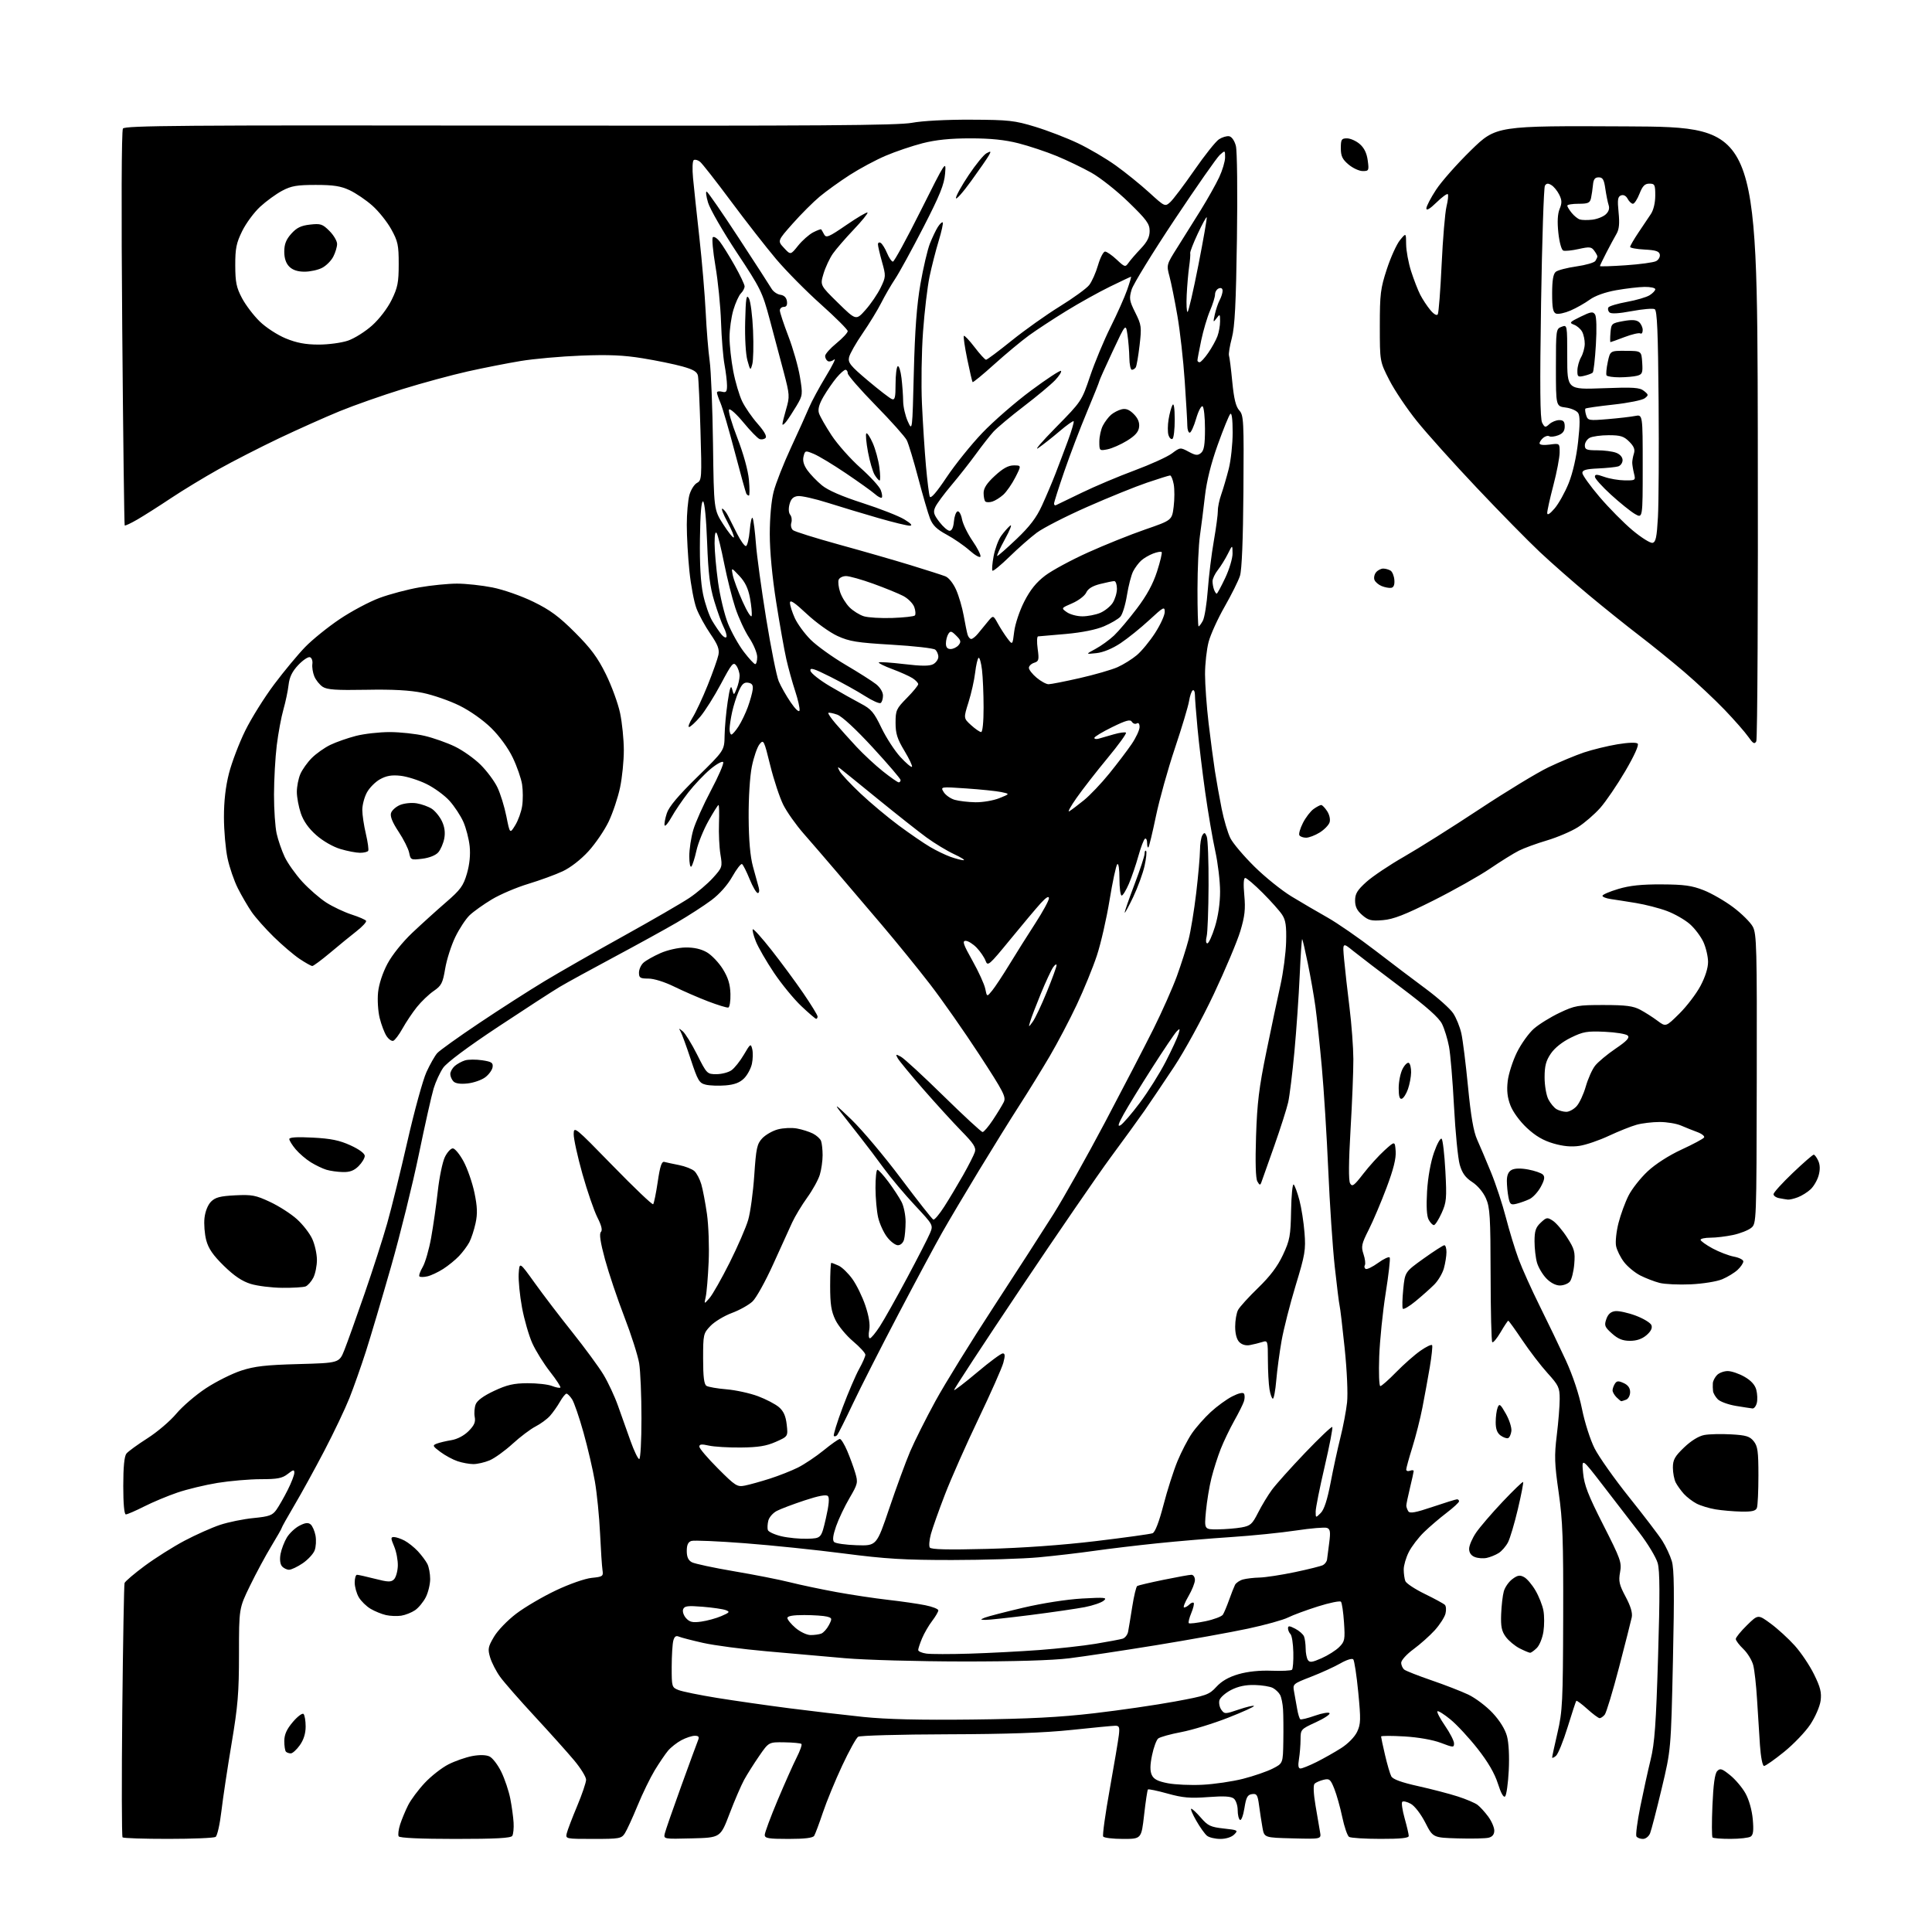 <?xml version="1.0" encoding="UTF-8" standalone="no"?>
<svg 
  version="1.1" 
  xmlns="http://www.w3.org/2000/svg" 
  xmlns:xlink="http://www.w3.org/1999/xlink" 
  xmlns:svg="http://www.w3.org/2000/svg"
  xmlns:rdf="http://www.w3.org/1999/02/22-rdf-syntax-ns#"
  xmlns:cc="http://creativecommons.org/ns#"
  xmlns:dc="http://purl.org/dc/elements/1.1/"
  viewBox="0 0 768 768"
  width="768"
  height="768"
>
<style>svg {background-color: white; }</style>"
<path stroke="none" fill="black" fill-rule="evenodd" d="M66.92,730.98C57.25,730.99 49.06,730.72 48.72,730.38C48.38,730.04 48.33,707.43 48.61,680.13C48.89,652.83 49.30,629.96 49.51,629.29C49.73,628.63 53.35,625.54 57.55,622.43C61.76,619.32 68.87,614.83 73.35,612.46C77.83,610.09 84.20,607.25 87.50,606.15C90.80,605.06 96.77,603.84 100.78,603.45C107.07,602.83 108.30,602.38 109.90,600.12C110.91,598.68 112.93,595.15 114.37,592.28C115.82,589.41 117.00,586.34 117.00,585.46C117.00,584.10 116.59,584.18 114.37,585.93C112.19,587.64 110.31,588.00 103.62,588.00C99.15,588.01 91.45,588.67 86.50,589.47C81.55,590.28 74.35,592.01 70.50,593.33C66.65,594.64 60.70,597.13 57.28,598.86C53.86,600.59 50.59,602.00 50.03,602.00C49.38,602.00 49.00,597.77 49.00,590.69C49.00,583.14 49.42,578.86 50.25,577.83C50.94,576.97 54.69,574.24 58.58,571.76C62.48,569.29 67.65,564.88 70.08,561.97C72.51,559.07 77.82,554.51 81.88,551.84C85.93,549.18 92.23,546.03 95.88,544.84C101.21,543.10 105.65,542.59 118.67,542.24C134.85,541.80 134.85,541.80 136.90,536.65C138.03,533.82 141.62,523.78 144.89,514.34C148.16,504.90 152.23,492.26 153.93,486.24C155.64,480.22 159.26,465.51 161.99,453.55C164.72,441.58 168.11,429.27 169.52,426.17C170.94,423.08 172.86,419.69 173.80,418.64C174.73,417.59 182.22,412.23 190.43,406.73C198.63,401.23 210.33,393.73 216.43,390.05C222.52,386.38 236.72,378.26 248.00,372.01C259.27,365.76 270.99,358.97 274.04,356.93C277.08,354.89 281.29,351.31 283.40,348.98C287.14,344.84 287.21,344.63 286.38,339.62C285.92,336.81 285.66,331.24 285.81,327.25C285.95,323.26 285.87,320.00 285.62,320.00C285.37,320.00 283.56,322.88 281.59,326.40C279.62,329.93 277.48,335.21 276.84,338.15C276.19,341.09 275.29,343.93 274.83,344.45C274.37,344.97 274.00,343.15 274.00,340.38C274.00,337.62 274.71,332.92 275.58,329.93C276.45,326.94 279.62,319.87 282.62,314.21C285.62,308.56 287.81,303.50 287.48,302.96C287.15,302.43 284.86,303.69 282.39,305.75C279.92,307.81 275.98,311.98 273.62,315.00C271.27,318.02 268.26,322.45 266.95,324.82C265.63,327.20 264.39,328.67 264.19,328.08C264.00,327.50 264.40,325.33 265.08,323.26C265.94,320.65 269.63,316.26 277.13,308.92C287.94,298.33 287.94,298.33 288.04,292.42C288.09,289.16 288.64,283.12 289.26,279.00C290.11,273.34 290.55,272.11 291.05,274.00C291.72,276.50 291.72,276.50 292.86,273.68C293.49,272.14 294.00,269.86 294.00,268.63C294.00,267.39 293.41,265.58 292.69,264.59C291.52,262.99 290.89,263.74 286.58,271.86C283.93,276.84 280.21,282.73 278.31,284.96C276.40,287.18 274.42,289.00 273.91,289.00C273.40,289.00 274.03,287.31 275.31,285.25C276.60,283.19 279.31,277.38 281.33,272.35C283.35,267.31 285.27,261.90 285.59,260.32C286.03,258.08 285.34,256.26 282.39,251.98C280.32,248.96 277.83,244.42 276.86,241.87C275.89,239.32 274.63,232.64 274.05,227.01C273.47,221.39 273.00,213.12 273.01,208.64C273.01,204.16 273.48,198.82 274.05,196.76C274.62,194.71 275.98,192.55 277.06,191.97C278.95,190.95 279.01,190.11 278.45,171.21C278.13,160.37 277.68,150.55 277.45,149.39C277.13,147.78 275.64,146.89 271.27,145.67C268.09,144.78 261.00,143.32 255.50,142.43C247.97,141.19 241.92,140.93 231.00,141.36C223.03,141.67 212.22,142.63 207.00,143.50C201.78,144.36 192.32,146.22 186.00,147.63C179.68,149.04 167.97,152.21 160.00,154.68C152.03,157.15 140.78,161.10 135.00,163.47C129.22,165.84 118.38,170.69 110.90,174.24C103.43,177.80 92.63,183.33 86.90,186.53C81.18,189.73 72.67,194.89 68.00,198.00C63.33,201.12 57.34,204.92 54.70,206.46C52.07,207.99 49.76,209.08 49.57,208.87C49.39,208.67 48.94,173.40 48.59,130.50C48.19,82.98 48.30,51.95 48.87,51.10C49.66,49.92 72.76,49.74 202.71,49.92C325.33,50.08 357.00,49.86 362.56,48.81C366.66,48.04 376.26,47.53 386.00,47.58C401.01,47.64 403.31,47.90 411.49,50.39C416.44,51.90 424.09,54.84 428.49,56.94C432.90,59.03 439.65,63.00 443.50,65.76C447.35,68.51 453.33,73.35 456.79,76.50C463.01,82.18 463.10,82.22 465.17,80.37C466.32,79.34 470.62,73.64 474.74,67.70C478.85,61.76 483.27,56.21 484.56,55.37C485.85,54.53 487.68,53.98 488.64,54.17C489.65,54.36 490.75,55.96 491.28,58.00C491.79,59.95 491.97,76.34 491.70,95.00C491.33,120.70 490.86,129.86 489.68,134.35C488.83,137.56 488.32,140.71 488.54,141.35C488.77,141.98 489.36,146.68 489.85,151.78C490.51,158.53 491.26,161.64 492.63,163.14C494.38,165.08 494.49,167.12 494.28,195.25C494.14,214.56 493.65,226.57 492.91,228.89C492.28,230.88 489.53,236.39 486.82,241.14C484.10,245.90 481.23,252.20 480.45,255.14C479.67,258.09 479.02,263.88 479.02,268.00C479.02,272.12 479.66,280.90 480.44,287.50C481.22,294.10 482.36,302.65 482.95,306.50C483.55,310.35 484.76,317.10 485.63,321.50C486.51,325.90 488.08,331.18 489.12,333.23C490.16,335.28 494.46,340.35 498.67,344.50C502.87,348.66 509.51,353.99 513.41,356.36C517.31,358.73 523.73,362.49 527.69,364.72C531.64,366.95 540.19,372.86 546.69,377.86C553.18,382.86 562.32,389.77 566.98,393.22C571.64,396.68 576.45,400.98 577.66,402.79C578.87,404.60 580.33,408.20 580.91,410.79C581.49,413.38 582.68,422.93 583.56,432.00C584.69,443.67 585.75,449.82 587.18,453.00C588.30,455.48 590.77,461.32 592.69,466.00C594.61,470.68 597.27,478.77 598.62,484.00C599.97,489.23 602.24,496.65 603.66,500.50C605.09,504.35 608.89,512.79 612.11,519.26C615.33,525.72 619.99,535.43 622.47,540.82C625.25,546.89 627.70,554.26 628.88,560.14C629.94,565.41 632.16,572.36 633.88,575.76C635.58,579.12 641.76,587.87 647.62,595.19C653.48,602.51 659.42,610.30 660.81,612.50C662.20,614.70 663.90,618.33 664.57,620.57C665.51,623.67 665.61,633.07 665.02,660.07C664.24,695.50 664.24,695.50 660.54,711.00C658.51,719.52 656.44,727.51 655.94,728.75C655.44,730.01 654.18,731.00 653.08,731.00C652.00,731.00 650.84,730.55 650.50,730.00C650.16,729.44 650.85,724.16 652.03,718.25C653.22,712.34 655.07,703.90 656.15,699.50C657.75,692.97 658.30,685.44 659.11,658.50C659.86,633.89 659.82,624.45 658.96,621.36C658.32,619.09 655.03,613.63 651.65,609.23C648.27,604.83 641.73,596.35 637.12,590.37C628.74,579.50 628.74,579.50 629.30,585.50C629.76,590.36 631.28,594.29 637.31,606.16C644.25,619.81 644.71,621.10 644.00,624.99C643.35,628.56 643.67,629.97 646.21,634.73C648.21,638.48 649.01,641.15 648.65,642.90C648.35,644.33 646.07,653.32 643.58,662.87C641.08,672.43 638.53,680.86 637.90,681.62C637.27,682.38 636.36,683.00 635.88,683.00C635.40,683.00 633.19,681.36 630.98,679.36C628.76,677.36 626.79,675.90 626.60,676.11C626.41,676.32 624.86,681.05 623.14,686.62C621.43,692.18 619.34,697.30 618.51,697.99C617.68,698.68 617.00,698.96 617.00,698.61C617.00,698.26 617.96,693.82 619.14,688.74C621.11,680.25 621.29,676.54 621.39,643.00C621.48,611.97 621.21,604.51 619.59,593.25C617.94,581.78 617.84,578.72 618.84,570.55C619.48,565.36 620.00,558.88 620.00,556.14C620.00,551.59 619.58,550.70 615.17,545.83C612.51,542.90 608.00,537.01 605.14,532.75C602.28,528.49 599.77,525.00 599.56,525.00C599.36,525.00 597.98,527.06 596.51,529.58C595.03,532.10 593.54,533.88 593.20,533.53C592.85,533.19 592.56,521.12 592.54,506.70C592.50,483.68 592.28,480.00 590.69,476.38C589.62,473.94 587.40,471.29 585.23,469.88C582.51,468.11 581.24,466.34 580.27,463.00C579.56,460.52 578.54,450.16 578.00,439.97C577.47,429.78 576.57,419.01 576.00,416.03C575.44,413.05 574.20,409.01 573.24,407.05C572.01,404.54 567.20,400.27 556.87,392.50C548.82,386.45 540.31,379.94 537.95,378.04C533.67,374.57 533.67,374.57 534.32,381.54C534.67,385.37 535.63,393.90 536.45,400.50C537.27,407.10 537.96,416.32 537.98,421.00C538.00,425.68 537.50,438.31 536.86,449.08C536.11,461.86 536.05,469.26 536.68,470.39C537.52,471.89 538.24,471.37 541.93,466.59C544.29,463.54 548.08,459.35 550.36,457.29C554.50,453.54 554.50,453.54 554.80,457.62C555.01,460.49 553.93,464.81 551.19,472.10C549.04,477.82 545.85,485.35 544.09,488.83C541.23,494.49 541.01,495.51 542.02,498.56C542.64,500.43 542.88,502.39 542.55,502.91C542.23,503.43 542.37,504.11 542.86,504.41C543.35,504.72 545.59,503.63 547.83,502.01C550.08,500.38 552.15,499.43 552.43,499.89C552.72,500.35 551.99,506.75 550.82,514.11C549.65,521.48 548.50,532.79 548.26,539.25C548.03,545.71 548.22,551.00 548.70,551.00C549.18,551.00 552.03,548.49 555.03,545.41C558.04,542.34 562.38,538.51 564.69,536.91C566.99,535.30 569.06,534.33 569.29,534.74C569.52,535.16 569.10,539.10 568.36,543.50C567.61,547.90 566.30,555.10 565.44,559.50C564.59,563.90 562.78,571.01 561.44,575.30C560.10,579.59 559.00,583.58 559.00,584.16C559.00,584.74 559.67,584.95 560.50,584.64C561.33,584.32 561.98,584.39 561.96,584.78C561.94,585.18 561.28,588.20 560.48,591.50C559.68,594.80 559.03,597.95 559.03,598.50C559.03,599.05 559.39,600.06 559.82,600.75C560.44,601.71 562.67,601.31 569.50,599.00C574.38,597.35 578.74,596.00 579.19,596.00C579.63,596.00 580.00,596.36 580.00,596.79C580.00,597.23 577.77,599.29 575.05,601.37C572.32,603.45 568.29,606.89 566.09,609.03C563.88,611.17 561.16,614.72 560.04,616.92C558.92,619.12 558.00,622.25 558.00,623.88C558.00,625.51 558.29,627.58 558.64,628.50C558.99,629.41 562.47,631.71 566.37,633.61C570.27,635.51 573.87,637.47 574.36,637.96C574.85,638.45 574.96,640.02 574.60,641.45C574.24,642.88 572.33,645.84 570.36,648.03C568.38,650.21 564.57,653.61 561.88,655.59C559.19,657.56 557.00,659.97 557.00,660.96C557.00,661.95 557.56,663.19 558.25,663.72C558.94,664.24 563.77,666.14 569.00,667.94C574.23,669.73 580.81,672.28 583.63,673.61C586.45,674.94 590.80,678.22 593.31,680.90C596.16,683.94 598.30,687.40 599.04,690.13C599.76,692.76 600.04,698.20 599.75,703.81C599.49,708.94 598.84,713.56 598.31,714.09C597.70,714.70 596.66,712.87 595.43,708.99C594.13,704.91 591.49,700.39 587.35,695.12C583.96,690.81 579.12,685.59 576.57,683.51C574.03,681.42 571.70,679.97 571.40,680.27C571.09,680.57 572.45,683.16 574.42,686.02C576.39,688.88 578.00,692.03 578.00,693.02C578.00,694.71 577.72,694.70 572.75,692.81C569.58,691.61 563.83,690.59 558.25,690.26C553.16,689.96 549.00,689.97 549.00,690.29C549.00,690.61 549.70,693.91 550.57,697.63C551.43,701.34 552.55,705.16 553.06,706.12C553.70,707.30 557.09,708.54 563.75,710.02C569.11,711.21 576.20,713.06 579.50,714.13C582.80,715.19 586.33,716.69 587.34,717.46C588.35,718.22 590.26,720.32 591.59,722.12C592.91,723.92 594.00,726.42 594.00,727.68C594.00,729.21 593.26,730.15 591.75,730.52C590.51,730.83 585.03,730.95 579.57,730.79C569.63,730.50 569.63,730.50 566.57,724.51C564.81,721.08 562.35,717.88 560.81,717.04C559.33,716.22 557.80,715.87 557.42,716.25C557.03,716.63 557.46,719.57 558.36,722.79C559.26,726.00 560.00,729.16 560.00,729.82C560.00,730.66 556.76,731.00 548.75,730.98C542.56,730.98 536.95,730.62 536.28,730.19C535.61,729.77 534.39,726.23 533.57,722.32C532.75,718.42 531.32,713.35 530.40,711.04C528.89,707.28 528.46,706.92 526.11,707.50C524.68,707.85 523.08,708.55 522.57,709.05C521.99,709.62 522.13,712.94 522.94,717.73C523.65,722.00 524.46,726.75 524.74,728.28C525.24,731.07 525.24,731.07 513.90,730.78C502.56,730.50 502.56,730.50 501.85,726.50C501.46,724.30 500.85,720.34 500.50,717.69C499.94,713.48 499.59,712.92 497.69,713.19C495.90,713.44 495.36,714.44 494.68,718.76C494.22,721.65 493.43,723.77 492.92,723.45C492.41,723.14 492.00,721.39 492.00,719.56C492.00,717.74 491.31,715.68 490.48,714.98C489.36,714.06 486.61,713.89 480.23,714.37C473.07,714.91 470.17,714.65 464.12,712.97C460.06,711.84 456.56,711.11 456.32,711.34C456.09,711.57 455.41,716.09 454.81,721.38C453.72,731.00 453.72,731.00 446.42,731.00C442.40,731.00 438.85,730.57 438.53,730.05C438.20,729.52 439.37,721.08 441.13,711.30C442.88,701.51 444.52,691.81 444.76,689.75C445.14,686.60 444.91,686.00 443.36,686.01C442.33,686.02 434.52,686.76 426.00,687.67C415.06,688.83 400.50,689.34 376.50,689.41C357.80,689.46 341.88,689.90 341.12,690.39C340.36,690.88 337.50,696.05 334.77,701.89C332.04,707.73 328.59,716.10 327.11,720.51C325.63,724.91 324.07,729.07 323.65,729.76C323.13,730.61 319.89,731.00 313.44,731.00C305.44,731.00 304.00,730.75 304.00,729.40C304.00,728.51 306.30,722.33 309.10,715.66C311.91,708.99 315.31,701.34 316.67,698.66C318.03,695.99 318.89,693.55 318.58,693.25C318.28,692.94 315.23,692.65 311.82,692.60C305.60,692.50 305.60,692.50 301.81,698.00C299.72,701.02 297.02,705.30 295.81,707.50C294.61,709.70 291.99,715.77 290.00,721.00C286.38,730.50 286.38,730.50 275.07,730.78C263.75,731.07 263.75,731.07 264.28,728.78C264.58,727.53 267.51,719.08 270.80,710.00C274.09,700.92 277.10,692.71 277.50,691.75C278.04,690.42 277.72,690.00 276.19,690.00C275.07,690.00 272.68,690.79 270.87,691.75C269.07,692.71 266.67,694.60 265.54,695.95C264.42,697.29 262.04,700.80 260.26,703.73C258.48,706.67 255.40,712.99 253.43,717.79C251.46,722.58 249.20,727.51 248.40,728.75C247.04,730.86 246.27,731.00 235.86,731.00C224.86,731.00 224.77,730.98 225.30,728.75C225.60,727.51 227.44,722.67 229.40,718.00C231.36,713.33 232.97,708.59 232.98,707.48C232.99,706.37 230.86,702.91 228.25,699.79C225.64,696.67 218.59,688.80 212.58,682.31C206.57,675.82 200.38,668.75 198.82,666.59C197.26,664.44 195.48,660.98 194.85,658.91C193.84,655.52 193.99,654.69 196.35,650.67C197.81,648.17 201.74,644.09 205.24,641.44C208.68,638.83 215.78,634.67 221.00,632.20C226.37,629.65 232.54,627.50 235.20,627.23C239.62,626.78 239.88,626.60 239.50,624.13C239.28,622.68 238.84,616.10 238.53,609.50C238.22,602.90 237.30,593.64 236.48,588.92C235.67,584.20 233.62,575.42 231.94,569.42C230.26,563.41 228.22,557.49 227.42,556.25C226.61,555.01 225.61,554.00 225.19,554.00C224.77,554.00 223.59,555.46 222.57,557.25C221.55,559.04 219.76,561.56 218.61,562.85C217.45,564.14 214.87,566.03 212.88,567.05C210.89,568.07 206.77,571.18 203.73,573.96C200.69,576.74 196.59,579.69 194.63,580.51C192.67,581.33 189.77,582.00 188.18,582.00C186.60,582.00 183.77,581.49 181.90,580.86C180.03,580.24 176.96,578.58 175.08,577.18C171.98,574.88 171.84,574.56 173.58,573.88C174.63,573.47 177.26,572.84 179.40,572.49C181.78,572.10 184.45,570.70 186.26,568.89C188.51,566.64 189.10,565.29 188.71,563.27C188.43,561.80 188.60,559.54 189.09,558.25C189.68,556.72 192.22,554.86 196.41,552.90C201.53,550.50 204.21,549.88 209.66,549.85C213.42,549.83 217.80,550.31 219.39,550.93C220.98,551.55 222.49,551.84 222.75,551.58C223.01,551.32 221.17,548.50 218.67,545.31C216.16,542.11 212.99,537.02 211.62,534.00C210.25,530.98 208.40,524.57 207.51,519.78C206.62,514.98 206.03,508.91 206.19,506.30C206.50,501.55 206.50,501.55 212.58,510.02C215.92,514.69 222.67,523.53 227.58,529.67C232.48,535.82 238.02,543.36 239.88,546.43C241.73,549.50 244.33,555.05 245.64,558.76C246.96,562.47 249.20,568.76 250.62,572.75C252.04,576.74 253.61,580.00 254.10,580.00C254.60,580.00 255.00,572.70 254.99,563.75C254.99,554.81 254.58,544.99 254.08,541.93C253.57,538.87 250.92,530.54 248.17,523.43C245.43,516.32 241.98,506.06 240.50,500.64C238.66,493.86 238.15,490.45 238.86,489.74C239.56,489.04 239.13,487.22 237.47,483.94C236.14,481.31 233.46,473.53 231.52,466.65C229.59,459.78 228.02,452.65 228.05,450.82C228.09,447.58 228.49,447.91 243.57,463.39C252.08,472.13 259.31,479.02 259.64,478.70C259.96,478.37 260.78,474.37 261.46,469.80C262.38,463.54 263.03,461.59 264.09,461.88C264.87,462.09 267.49,462.65 269.92,463.13C272.36,463.61 275.10,464.69 276.02,465.52C276.94,466.35 278.18,468.71 278.78,470.77C279.38,472.82 280.39,478.14 281.03,482.60C281.66,487.05 281.97,495.60 281.70,501.60C281.44,507.59 280.91,513.85 280.54,515.50C279.87,518.50 279.87,518.50 282.05,516.00C283.25,514.62 286.84,508.29 290.04,501.92C293.23,495.55 296.56,487.90 297.42,484.91C298.29,481.93 299.37,473.98 299.83,467.24C300.56,456.38 300.92,454.72 303.01,452.49C304.31,451.11 307.09,449.51 309.20,448.95C311.31,448.38 314.71,448.22 316.76,448.59C318.82,448.96 321.68,449.87 323.13,450.60C324.57,451.33 326.04,452.65 326.38,453.54C326.72,454.44 327.00,456.99 327.00,459.22C327.00,461.44 326.51,464.92 325.90,466.94C325.30,468.96 323.04,473.06 320.88,476.05C318.72,479.05 316.02,483.52 314.88,486.00C313.74,488.48 310.33,495.97 307.31,502.65C304.29,509.33 300.62,515.94 299.16,517.33C297.70,518.72 294.00,520.79 290.93,521.93C287.87,523.07 284.05,525.38 282.43,527.07C279.59,530.04 279.50,530.43 279.50,540.10C279.50,547.34 279.87,550.30 280.84,550.90C281.57,551.35 285.17,551.98 288.84,552.28C292.50,552.59 298.11,553.82 301.30,555.01C304.49,556.20 308.25,558.17 309.65,559.37C311.48,560.95 312.35,562.89 312.73,566.28C313.26,571.00 313.26,571.00 308.38,573.16C304.63,574.82 301.41,575.34 294.50,575.41C289.55,575.46 283.81,575.11 281.75,574.64C278.91,573.99 278.00,574.09 278.00,575.07C278.00,575.77 281.34,579.69 285.42,583.77C292.39,590.75 293.04,591.15 296.17,590.53C298.00,590.16 302.43,588.93 306.00,587.79C309.57,586.65 314.62,584.66 317.20,583.37C319.79,582.07 324.39,578.99 327.44,576.51C330.48,574.03 333.37,572.00 333.86,572.00C334.35,572.00 335.66,574.14 336.78,576.75C337.89,579.36 339.34,583.31 339.99,585.53C341.12,589.33 340.99,589.87 337.68,595.53C335.75,598.81 333.36,603.85 332.36,606.72C331.12,610.29 330.87,612.27 331.57,612.97C332.14,613.54 336.17,614.11 340.53,614.25C348.46,614.50 348.46,614.50 353.53,599.50C356.32,591.25 360.04,581.12 361.79,577.00C363.55,572.88 368.06,563.88 371.82,557.00C375.58,550.12 386.01,533.25 394.99,519.50C403.96,505.75 414.69,489.11 418.83,482.53C422.96,475.94 432.18,459.52 439.31,446.03C446.44,432.54 455.08,415.88 458.52,409.00C461.95,402.12 466.14,392.68 467.84,388.00C469.53,383.32 471.62,376.80 472.47,373.50C473.33,370.20 474.69,361.88 475.51,355.00C476.32,348.12 476.99,340.48 477.01,338.00C477.02,335.52 477.45,332.84 477.96,332.03C478.74,330.79 479.02,330.87 479.70,332.53C480.14,333.61 480.47,342.38 480.42,352.00C480.38,361.62 480.04,370.74 479.66,372.25C479.25,373.85 479.37,375.00 479.94,375.00C480.48,375.00 481.84,372.03 482.96,368.39C484.24,364.27 485.00,359.01 485.00,354.38C485.00,350.31 484.13,343.05 483.07,338.24C482.01,333.43 480.23,322.98 479.10,315.00C477.98,307.02 476.59,295.55 476.03,289.50C475.46,283.45 475.00,277.46 475.00,276.19C475.00,274.92 474.61,274.12 474.13,274.42C473.65,274.71 472.99,276.65 472.66,278.73C472.32,280.80 469.79,289.25 467.02,297.50C464.25,305.75 460.88,317.85 459.51,324.40C458.15,330.94 456.80,336.53 456.52,336.81C456.23,337.10 456.00,336.33 456.00,335.11C456.00,333.88 455.61,333.12 455.14,333.41C454.67,333.71 453.50,336.77 452.54,340.22C451.58,343.68 449.89,348.64 448.78,351.25C447.66,353.86 446.36,356.00 445.88,356.00C445.39,356.00 445.00,352.99 445.00,349.30C445.00,345.42 444.63,343.00 444.13,343.55C443.64,344.07 442.26,350.51 441.06,357.86C439.86,365.21 437.59,375.11 436.02,379.86C434.45,384.61 430.86,393.39 428.05,399.36C425.24,405.33 420.39,414.56 417.28,419.86C414.16,425.16 408.80,433.87 405.35,439.21C401.90,444.56 394.62,456.28 389.16,465.28C383.71,474.27 377.09,485.43 374.46,490.07C371.83,494.70 364.00,509.30 357.07,522.50C350.14,535.70 342.02,551.67 339.03,558.00C336.04,564.33 333.24,569.92 332.81,570.43C332.38,570.95 331.78,571.12 331.47,570.81C331.17,570.50 332.74,565.38 334.98,559.44C337.21,553.49 340.16,546.63 341.52,544.19C342.88,541.74 344.00,539.20 344.00,538.53C344.00,537.86 341.80,535.45 339.10,533.18C336.41,530.91 333.26,527.10 332.10,524.71C330.43,521.26 330.00,518.47 330.00,511.18C330.00,506.13 330.20,502.00 330.45,502.00C330.70,502.00 332.02,502.51 333.37,503.12C334.73,503.74 337.19,506.13 338.84,508.43C340.50,510.73 342.82,515.49 344.00,519.00C345.41,523.20 345.94,526.52 345.53,528.69C345.19,530.51 345.30,532.00 345.79,532.00C346.27,532.00 348.06,529.85 349.76,527.22C351.47,524.59 356.33,515.93 360.58,507.98C364.83,500.03 368.92,492.05 369.67,490.25C371.03,486.99 371.03,486.99 363.66,479.10C359.60,474.77 354.08,468.19 351.39,464.50C348.70,460.80 344.50,455.24 342.05,452.14C339.60,449.04 336.03,444.48 334.11,442.00C331.38,438.47 332.30,439.12 338.41,445.00C342.69,449.12 351.59,459.70 358.18,468.50C364.78,477.30 370.55,484.64 371.02,484.81C371.48,484.98 373.44,482.65 375.37,479.63C377.31,476.61 380.67,470.99 382.86,467.13C385.04,463.28 387.13,459.15 387.52,457.95C388.08,456.18 387.07,454.60 382.20,449.63C378.90,446.26 372.07,438.77 367.03,433.00C361.99,427.23 357.42,421.68 356.86,420.67C355.94,419.02 356.06,418.96 358.13,420.07C359.39,420.74 367.00,427.75 375.05,435.65C383.10,443.54 390.09,450.00 390.59,450.00C391.09,450.00 392.92,447.86 394.65,445.25C396.39,442.64 398.33,439.46 398.97,438.18C400.03,436.09 399.10,434.28 389.26,419.18C383.27,410.01 374.47,397.43 369.69,391.24C364.92,385.05 356.33,374.48 350.60,367.74C344.87,361.01 336.73,351.45 332.51,346.50C328.29,341.55 322.39,334.71 319.40,331.30C316.42,327.90 312.81,322.79 311.38,319.95C309.96,317.12 307.62,310.07 306.19,304.29C303.69,294.15 303.54,293.86 301.92,295.85C301.00,296.99 299.63,300.98 298.87,304.71C298.08,308.64 297.55,317.18 297.60,325.00C297.66,334.09 298.22,340.46 299.32,344.50C300.21,347.80 301.23,351.51 301.59,352.75C301.95,354.01 301.79,355.00 301.23,355.00C300.68,355.00 299.22,352.52 297.99,349.48C296.76,346.45 295.40,343.75 294.97,343.48C294.54,343.22 292.81,345.45 291.11,348.45C289.20,351.84 286.03,355.41 282.77,357.85C279.87,360.02 273.68,364.02 269.00,366.75C264.32,369.47 253.07,375.66 244.00,380.51C234.93,385.36 225.25,390.66 222.50,392.30C219.75,393.93 208.71,401.09 197.97,408.20C185.82,416.25 177.58,422.41 176.15,424.49C174.89,426.33 173.19,430.01 172.38,432.67C171.57,435.33 168.91,447.18 166.47,459.00C164.02,470.82 159.07,490.85 155.45,503.50C151.84,516.15 147.34,531.31 145.46,537.19C143.57,543.07 140.63,551.40 138.93,555.69C137.22,559.99 132.73,569.43 128.94,576.68C125.15,583.93 119.79,593.69 117.02,598.36C114.26,603.04 112.00,607.08 112.00,607.33C112.00,607.59 110.14,610.85 107.88,614.58C105.61,618.31 101.78,625.42 99.38,630.36C95.00,639.35 95.00,639.35 95.00,657.49C95.00,672.93 94.56,678.21 92.06,693.06C90.45,702.65 88.62,714.76 88.01,719.97C87.40,725.18 86.36,729.78 85.70,730.20C85.04,730.63 76.59,730.98 66.92,730.98zM181.00,731.00C167.21,731.00 158.88,730.62 158.49,729.98C158.14,729.42 158.40,727.28 159.06,725.23C159.73,723.18 161.15,719.75 162.23,717.61C163.30,715.47 166.27,711.48 168.82,708.76C171.37,706.03 175.63,702.70 178.27,701.36C180.92,700.02 185.17,698.54 187.71,698.06C190.61,697.52 193.16,697.57 194.56,698.21C195.78,698.77 197.91,701.54 199.28,704.36C200.66,707.19 202.26,711.98 202.85,715.00C203.44,718.02 204.03,722.31 204.16,724.53C204.29,726.74 204.05,729.11 203.64,729.78C203.08,730.68 197.16,731.00 181.00,731.00zM485.12,731.00C483.06,731.00 480.68,730.44 479.81,729.75C478.95,729.06 477.02,726.36 475.53,723.75C474.03,721.14 473.14,719.00 473.55,719.00C473.96,719.00 475.69,720.62 477.41,722.61C480.14,725.77 481.26,726.29 486.44,726.86C492.09,727.47 492.28,727.58 490.61,729.25C489.57,730.29 487.34,731.00 485.12,731.00zM687.92,730.98C684.30,730.99 681.08,730.74 680.76,730.43C680.45,730.12 680.43,724.38 680.72,717.68C681.07,709.40 681.67,705.04 682.60,704.06C683.77,702.81 684.47,703.02 687.73,705.65C689.80,707.31 692.56,710.57 693.85,712.88C695.25,715.39 696.42,719.53 696.75,723.14C697.16,727.70 696.95,729.42 695.90,730.08C695.13,730.57 691.54,730.98 687.92,730.98zM478.00,709.47C482.68,709.24 489.95,708.17 494.17,707.09C498.39,706.01 503.67,704.19 505.92,703.04C510.00,700.96 510.00,700.96 510.14,692.23C510.22,687.43 510.17,681.70 510.03,679.50C509.90,677.30 509.38,674.72 508.87,673.77C508.37,672.82 507.07,671.57 505.98,670.99C504.90,670.41 501.65,669.88 498.76,669.81C495.17,669.72 492.19,670.35 489.38,671.79C487.11,672.96 485.02,674.81 484.73,675.91C484.45,677.01 484.80,678.71 485.52,679.69C486.77,681.40 487.06,681.40 492.41,679.57C495.49,678.53 498.22,677.88 498.47,678.14C498.73,678.39 494.11,680.50 488.22,682.81C482.32,685.13 473.94,687.70 469.58,688.53C465.23,689.35 461.09,690.51 460.39,691.09C459.69,691.68 458.59,694.65 457.96,697.71C457.15,701.62 457.11,703.95 457.84,705.55C458.62,707.26 460.21,708.09 464.19,708.86C467.11,709.43 473.32,709.71 478.00,709.47zM516.97,703.00C517.65,703.00 520.52,701.84 523.35,700.43C526.18,699.01 530.60,696.52 533.16,694.88C535.86,693.16 538.51,690.45 539.47,688.43C540.93,685.34 540.98,683.61 539.93,672.73C539.28,666.00 538.38,660.10 537.94,659.62C537.48,659.12 535.25,659.82 532.82,661.22C530.44,662.58 525.20,664.98 521.16,666.54C513.95,669.34 513.84,669.43 514.41,672.44C514.73,674.12 515.28,677.20 515.63,679.27C515.98,681.35 516.56,683.23 516.90,683.44C517.25,683.66 519.89,683.01 522.76,681.99C525.63,680.98 528.22,680.55 528.51,681.02C528.81,681.50 526.34,683.13 523.02,684.65C517.11,687.36 517.00,687.49 516.99,691.46C516.98,693.68 516.70,697.19 516.36,699.25C515.92,701.89 516.10,703.00 516.97,703.00zM701.23,702.00C700.63,702.00 699.94,698.48 699.61,693.75C699.30,689.21 698.77,681.00 698.45,675.50C698.12,670.00 697.45,663.90 696.94,661.95C696.44,660.00 694.67,657.10 693.02,655.52C691.36,653.93 690.00,652.13 690.00,651.52C690.00,650.91 691.99,648.46 694.43,646.07C698.86,641.72 698.86,641.72 703.88,645.41C706.64,647.44 710.94,651.37 713.43,654.14C715.92,656.90 719.38,662.05 721.11,665.58C723.64,670.71 724.16,672.79 723.72,676.08C723.41,678.35 721.59,682.55 719.62,685.51C717.67,688.45 712.97,693.36 709.18,696.42C705.38,699.49 701.81,702.00 701.23,702.00zM115.60,697.00C114.90,697.00 114.03,696.70 113.67,696.33C113.30,695.97 113.01,694.05 113.01,692.08C113.03,689.48 113.95,687.41 116.42,684.50C118.29,682.30 120.19,680.88 120.66,681.33C121.12,681.79 121.50,684.04 121.50,686.33C121.50,689.09 120.71,691.60 119.18,693.75C117.91,695.54 116.29,697.00 115.60,697.00zM386.50,683.54C408.98,683.28 421.14,682.65 435.00,681.04C445.18,679.85 459.56,677.76 466.97,676.39C479.60,674.06 480.64,673.70 483.53,670.54C485.63,668.25 488.44,666.64 492.30,665.52C495.92,664.46 500.69,663.96 505.45,664.14C509.55,664.29 513.22,664.12 513.59,663.75C513.96,663.37 514.20,660.26 514.12,656.83C514.04,653.39 513.54,650.14 512.99,649.59C512.45,649.05 512.00,648.00 512.00,647.27C512.00,646.21 512.57,646.24 514.88,647.44C516.46,648.26 518.04,649.65 518.38,650.54C518.72,651.44 519.01,653.59 519.02,655.33C519.02,657.07 519.42,659.11 519.89,659.85C520.59,660.96 521.58,660.84 525.35,659.17C527.89,658.05 531.04,656.05 532.36,654.73C534.57,652.52 534.72,651.75 534.26,644.92C533.99,640.84 533.44,637.15 533.05,636.71C532.65,636.28 528.54,637.12 523.91,638.58C519.29,640.04 513.92,642.02 512.00,642.99C510.07,643.96 502.91,645.95 496.08,647.41C489.25,648.87 472.82,651.83 459.58,653.99C446.34,656.14 430.77,658.49 425.00,659.20C418.31,660.03 402.88,660.49 382.50,660.46C364.90,660.44 343.98,659.86 336.00,659.17C328.02,658.48 313.85,657.23 304.50,656.39C295.15,655.56 283.90,654.07 279.50,653.08C275.10,652.09 270.77,650.97 269.88,650.59C268.72,650.08 268.09,650.54 267.65,652.19C267.31,653.46 267.02,658.16 267.01,662.63C267.00,670.57 267.06,670.78 269.75,671.83C271.26,672.43 278.12,673.82 285.00,674.94C291.88,676.05 304.78,677.90 313.67,679.05C322.56,680.19 335.83,681.75 343.17,682.51C352.39,683.46 365.75,683.78 386.50,683.54zM385.50,657.35C393.20,657.11 405.57,656.47 413.00,655.92C420.43,655.37 430.55,654.25 435.50,653.43C440.45,652.61 445.29,651.70 446.25,651.41C447.21,651.11 448.19,649.88 448.43,648.68C448.66,647.48 449.41,643.00 450.08,638.72C450.75,634.44 451.64,630.72 452.06,630.46C452.48,630.20 457.19,629.09 462.52,628.00C467.86,626.90 472.85,626.00 473.61,626.00C474.37,626.00 475.00,626.93 475.00,628.07C475.00,629.21 473.83,632.14 472.40,634.57C470.98,637.01 470.21,639.00 470.70,639.00C471.20,639.00 472.13,638.47 472.78,637.82C473.43,637.17 474.21,636.87 474.50,637.16C474.79,637.45 474.36,639.28 473.55,641.22C472.74,643.16 472.30,644.97 472.57,645.24C472.85,645.51 475.81,645.16 479.17,644.47C482.52,643.77 485.65,642.59 486.12,641.85C486.59,641.11 487.70,638.48 488.58,636.00C489.46,633.52 490.52,630.84 490.93,630.02C491.35,629.21 492.77,628.24 494.09,627.87C495.42,627.50 498.40,627.15 500.72,627.10C503.04,627.04 509.34,626.08 514.72,624.95C520.10,623.82 525.14,622.56 525.91,622.15C526.69,621.73 527.41,620.74 527.52,619.95C527.63,619.15 528.02,616.13 528.39,613.23C528.95,608.96 528.78,607.85 527.51,607.37C526.66,607.04 521.13,607.50 515.23,608.39C509.33,609.28 497.75,610.46 489.50,611.00C481.25,611.54 467.98,612.66 460.00,613.49C452.02,614.31 440.77,615.66 435.00,616.48C429.23,617.31 419.32,618.46 413.00,619.05C406.68,619.64 391.15,620.12 378.50,620.13C359.51,620.14 352.02,619.69 335.50,617.54C324.50,616.11 306.77,614.28 296.09,613.46C285.41,612.64 275.85,612.23 274.84,612.55C273.53,612.97 273.00,614.11 273.00,616.53C273.00,618.92 273.60,620.25 275.03,621.02C276.15,621.61 283.69,623.23 291.78,624.60C299.88,625.97 309.88,627.94 314.00,628.98C318.12,630.02 326.45,631.77 332.50,632.88C338.55,633.98 347.77,635.37 353.00,635.96C358.23,636.55 364.86,637.51 367.75,638.09C370.64,638.67 373.00,639.59 373.00,640.14C373.00,640.69 371.89,642.59 370.53,644.37C369.17,646.15 367.37,649.26 366.53,651.27C365.69,653.29 365.00,655.37 365.00,655.90C365.00,656.44 366.46,657.08 368.25,657.33C370.04,657.58 377.80,657.59 385.50,657.35zM608.25,657.00C607.84,657.00 605.96,656.21 604.07,655.25C602.19,654.29 599.71,652.23 598.57,650.67C596.92,648.42 596.55,646.57 596.73,641.67C596.86,638.28 597.33,634.18 597.79,632.57C598.24,630.95 599.76,628.77 601.18,627.72C603.25,626.17 604.16,626.01 605.84,626.92C607.00,627.53 609.04,629.94 610.39,632.27C611.75,634.60 613.16,638.19 613.54,640.26C613.92,642.32 613.92,646.07 613.54,648.58C613.16,651.09 611.99,654.01 610.93,655.07C609.87,656.13 608.66,657.00 608.25,657.00zM322.17,649.96C323.64,649.98 325.56,649.72 326.46,649.38C327.35,649.04 328.72,647.51 329.51,645.99C330.85,643.39 330.80,643.18 328.72,642.62C327.50,642.30 323.46,642.02 319.75,642.01C315.23,642.00 313.00,642.39 313.00,643.18C313.00,643.82 314.46,645.61 316.25,647.14C318.04,648.67 320.70,649.94 322.17,649.96zM278.73,644.62C281.05,644.30 284.66,643.32 286.73,642.43C290.05,641.00 290.26,640.72 288.50,640.05C287.40,639.63 283.27,639.03 279.33,638.71C273.37,638.23 272.06,638.39 271.56,639.71C271.22,640.58 271.75,642.17 272.72,643.25C274.15,644.82 275.32,645.09 278.73,644.62zM391.71,643.93C389.59,643.87 389.58,643.83 391.50,643.03C392.60,642.58 399.41,640.81 406.63,639.11C414.39,637.29 424.01,635.79 430.13,635.44C439.26,634.93 440.29,635.03 438.73,636.30C437.76,637.10 434.38,638.25 431.23,638.86C428.08,639.47 418.40,640.88 409.71,641.99C401.03,643.09 392.93,643.97 391.71,643.93zM159.50,642.26C157.85,642.51 155.12,642.40 153.43,642.02C151.74,641.64 148.99,640.52 147.32,639.53C145.64,638.54 143.54,636.48 142.64,634.96C141.74,633.44 141.00,630.80 141.00,629.10C141.00,627.39 141.41,626.00 141.92,626.00C142.42,626.00 145.63,626.72 149.04,627.59C154.31,628.94 155.46,628.97 156.62,627.81C157.38,627.05 158.06,624.65 158.14,622.47C158.21,620.28 157.56,616.81 156.69,614.75C155.30,611.46 155.28,611.00 156.60,611.00C157.42,611.00 159.31,611.63 160.80,612.41C162.28,613.19 164.68,615.10 166.13,616.66C167.57,618.22 169.26,620.48 169.88,621.68C170.50,622.89 171.00,625.59 171.00,627.68C171.00,629.78 170.21,633.04 169.25,634.93C168.29,636.81 166.38,639.13 165.00,640.08C163.62,641.02 161.15,642.00 159.50,642.26zM114.89,624.00C113.99,624.00 112.71,623.36 112.06,622.58C111.34,621.70 111.13,619.81 111.53,617.69C111.89,615.79 113.02,612.85 114.04,611.17C115.07,609.48 117.31,607.37 119.03,606.49C121.33,605.29 122.49,605.16 123.47,605.97C124.20,606.58 125.07,608.57 125.42,610.41C125.76,612.25 125.61,614.90 125.07,616.31C124.54,617.71 122.40,620.01 120.32,621.43C118.24,622.84 115.80,624.00 114.89,624.00zM591.00,619.29C589.62,619.59 587.49,619.43 586.25,618.94C584.79,618.37 584.00,617.23 584.00,615.68C584.00,614.37 585.24,611.49 586.75,609.27C588.26,607.05 593.01,601.52 597.29,596.99C601.58,592.46 605.25,588.92 605.46,589.12C605.66,589.33 604.74,594.15 603.39,599.84C602.05,605.53 600.28,611.49 599.46,613.08C598.63,614.68 596.96,616.61 595.73,617.37C594.50,618.14 592.38,619.00 591.00,619.29zM392.39,615.71C406.39,615.35 422.22,614.22 435.55,612.62C447.12,611.23 457.30,609.82 458.16,609.49C459.16,609.11 460.72,605.08 462.49,598.29C464.00,592.45 466.51,584.62 468.05,580.87C469.60,577.13 472.19,572.13 473.82,569.76C475.45,567.39 478.81,563.58 481.29,561.30C483.77,559.01 487.62,556.21 489.85,555.08C492.34,553.81 494.13,553.40 494.51,554.02C494.85,554.57 494.84,555.94 494.48,557.06C494.12,558.19 492.39,561.67 490.62,564.80C488.86,567.94 486.44,572.98 485.25,576.00C484.06,579.02 482.40,584.22 481.57,587.54C480.73,590.87 479.75,596.83 479.38,600.79C478.71,608.00 478.71,608.00 484.11,607.94C487.07,607.91 491.30,607.57 493.50,607.18C497.06,606.55 497.79,605.90 500.11,601.31C501.54,598.47 504.02,594.39 505.61,592.22C507.20,590.06 513.13,583.45 518.79,577.52C524.45,571.60 529.31,566.98 529.60,567.26C529.88,567.55 528.51,574.65 526.56,583.04C524.60,591.43 523.00,599.45 523.00,600.87C523.00,603.44 523.00,603.44 525.01,601.44C526.37,600.08 527.62,596.23 528.92,589.47C529.96,583.98 531.72,575.90 532.82,571.50C533.93,567.10 535.12,560.80 535.48,557.50C535.85,554.06 535.45,544.89 534.53,536.00C533.65,527.48 532.74,519.83 532.51,519.00C532.29,518.17 531.42,511.20 530.58,503.50C529.74,495.80 528.58,478.48 528.00,465.00C527.41,451.52 526.26,433.16 525.44,424.18C524.63,415.21 523.48,404.41 522.90,400.18C522.32,395.96 520.97,388.26 519.90,383.07C518.84,377.88 517.82,373.49 517.64,373.31C517.46,373.13 517.02,379.62 516.65,387.74C516.29,395.86 515.34,409.50 514.55,418.05C513.75,426.60 512.64,435.64 512.08,438.15C511.52,440.66 509.01,448.51 506.51,455.61C504.01,462.70 501.72,469.18 501.41,470.00C500.96,471.24 500.69,471.18 499.82,469.63C499.14,468.43 498.96,462.00 499.30,451.63C499.73,438.45 500.48,432.30 503.42,418.00C505.39,408.38 507.91,396.45 509.02,391.50C510.12,386.55 511.13,378.87 511.25,374.43C511.42,368.08 511.09,365.78 509.67,363.62C508.68,362.10 505.20,358.20 501.93,354.93C498.67,351.67 495.55,349.00 494.99,349.00C494.35,349.00 494.22,351.51 494.63,355.88C495.14,361.42 494.83,364.20 493.05,370.13C491.83,374.19 487.09,385.44 482.52,395.14C477.89,404.96 470.87,417.81 466.67,424.14C462.52,430.39 457.26,438.20 454.97,441.50C452.67,444.80 446.64,453.12 441.55,460.00C436.47,466.88 420.29,490.44 405.60,512.36C390.91,534.28 379.05,552.39 379.25,552.59C379.45,552.79 383.61,549.59 388.50,545.48C393.38,541.36 397.93,538.00 398.61,538.00C399.54,538.00 399.60,538.90 398.83,541.75C398.27,543.81 393.83,553.83 388.96,564.00C384.09,574.17 378.09,587.71 375.64,594.07C373.18,600.43 370.67,607.53 370.04,609.84C369.42,612.15 369.22,614.55 369.60,615.16C370.08,615.95 376.70,616.11 392.39,615.71zM320.98,611.68C326.46,611.50 326.46,611.50 328.29,603.61C329.51,598.32 329.78,595.38 329.11,594.71C328.43,594.03 325.38,594.60 319.85,596.43C315.31,597.93 310.35,599.80 308.82,600.60C307.28,601.39 305.75,603.13 305.42,604.48C305.08,605.82 305.00,607.50 305.23,608.21C305.47,608.92 307.88,610.03 310.58,610.68C313.29,611.32 317.97,611.77 320.98,611.68zM692.14,600.88C689.04,600.82 684.43,600.41 681.90,599.99C679.37,599.56 676.00,598.53 674.40,597.70C672.81,596.87 670.54,595.13 669.37,593.85C668.21,592.56 666.74,590.52 666.12,589.32C665.51,588.11 665.00,585.45 665.00,583.39C665.00,580.28 665.74,578.95 669.46,575.38C672.25,572.71 675.25,570.86 677.47,570.44C679.42,570.07 684.21,569.96 688.13,570.18C694.09,570.51 695.55,570.96 697.12,572.90C698.71,574.87 699.00,576.95 699.00,586.53C699.00,592.75 698.73,598.55 698.39,599.42C697.93,600.62 696.44,600.97 692.14,600.88zM599.46,571.69C598.89,571.87 597.55,571.39 596.48,570.61C595.14,569.63 594.55,568.01 594.56,565.35C594.56,563.23 594.91,560.62 595.33,559.54C596.00,557.82 596.42,558.13 598.60,561.98C599.97,564.39 600.96,567.49 600.80,568.86C600.63,570.23 600.03,571.50 599.46,571.69zM696.64,559.88C696.01,559.82 693.03,559.36 690.00,558.86C686.98,558.35 683.75,557.17 682.83,556.22C681.91,555.28 681.06,553.83 680.96,553.00C680.85,552.17 680.82,550.74 680.88,549.82C680.95,548.90 681.71,547.44 682.57,546.57C683.44,545.71 685.35,545.01 686.82,545.02C688.29,545.03 691.27,546.04 693.43,547.27C696.04,548.75 697.63,550.49 698.15,552.45C698.58,554.08 698.68,556.44 698.36,557.70C698.04,558.97 697.27,559.95 696.64,559.88zM644.49,557.00C644.30,557.00 643.44,556.29 642.57,555.43C641.71,554.56 641.01,553.33 641.02,552.68C641.02,552.03 641.44,550.85 641.94,550.06C642.68,548.89 643.35,548.84 645.43,549.79C647.16,550.57 648.00,551.75 648.00,553.37C648.00,554.70 647.29,556.06 646.42,556.39C645.55,556.73 644.68,557.00 644.49,557.00zM505.98,556.00C505.59,556.00 504.98,554.31 504.64,552.25C504.30,550.19 504.02,544.96 504.01,540.63C504.00,532.93 503.95,532.78 501.75,533.48C500.51,533.87 498.34,534.41 496.91,534.68C495.28,535.00 493.71,534.56 492.66,533.52C491.61,532.46 491.00,530.22 491.00,527.36C491.00,524.89 491.52,521.90 492.16,520.71C492.79,519.52 496.38,515.57 500.13,511.94C504.91,507.31 507.86,503.40 509.99,498.84C512.74,492.96 513.04,491.30 513.23,481.19C513.34,475.06 513.81,470.41 514.27,470.87C514.73,471.33 515.75,474.13 516.54,477.10C517.33,480.07 518.24,485.88 518.56,490.00C519.10,496.84 518.79,498.69 515.04,511.00C512.79,518.42 510.26,528.33 509.44,533.00C508.62,537.67 507.67,544.76 507.33,548.75C506.99,552.74 506.38,556.00 505.98,556.00zM647.96,533.00C645.04,533.00 643.20,532.26 640.79,530.10C637.89,527.51 637.65,526.90 638.54,524.35C639.23,522.37 640.32,521.41 642.10,521.20C643.51,521.04 647.17,521.84 650.24,522.99C653.30,524.14 656.11,525.84 656.47,526.78C656.91,527.93 656.26,529.24 654.51,530.75C652.75,532.26 650.59,533.00 647.96,533.00zM562.70,517.26C560.19,519.33 557.91,520.66 557.63,520.21C557.35,519.76 557.44,516.29 557.81,512.50C558.50,505.61 558.50,505.61 565.90,500.30C569.97,497.39 573.68,495.00 574.15,495.00C574.62,495.00 575.00,496.24 574.99,497.75C574.99,499.26 574.53,502.15 573.97,504.17C573.41,506.19 571.67,509.12 570.11,510.67C568.55,512.23 565.21,515.19 562.70,517.26zM112.17,511.93C107.95,511.89 102.32,511.19 99.65,510.37C96.24,509.32 93.09,507.20 88.99,503.19C84.68,498.97 82.87,496.34 81.98,493.01C81.33,490.54 81.02,486.55 81.29,484.15C81.58,481.55 82.64,478.92 83.90,477.66C85.59,475.97 87.53,475.46 93.48,475.16C100.12,474.83 101.65,475.11 107.34,477.78C110.87,479.43 115.67,482.51 118.03,484.64C120.39,486.76 123.13,490.30 124.13,492.50C125.14,494.70 125.97,498.43 125.98,500.80C125.99,503.16 125.34,506.37 124.54,507.93C123.73,509.48 122.35,511.04 121.46,511.38C120.56,511.72 116.39,511.97 112.17,511.93zM620.06,511.00C618.42,511.00 616.32,509.90 614.67,508.17C613.18,506.62 611.52,503.81 610.98,501.93C610.44,500.05 610.00,496.23 610.00,493.43C610.00,489.32 610.47,487.90 612.46,486.03C614.76,483.87 615.08,483.82 617.31,485.28C618.62,486.14 621.17,489.14 622.97,491.95C625.88,496.49 626.19,497.65 625.79,502.47C625.55,505.44 624.76,508.58 624.05,509.44C623.34,510.30 621.54,511.00 620.06,511.00zM672.10,510.54C667.37,510.76 661.81,510.50 659.73,509.98C657.66,509.45 654.20,508.12 652.04,507.02C649.88,505.92 646.97,503.51 645.57,501.68C644.16,499.84 642.74,496.97 642.41,495.31C642.08,493.65 642.52,489.54 643.38,486.16C644.24,482.79 646.04,477.88 647.38,475.25C648.71,472.61 652.12,468.29 654.95,465.64C658.08,462.71 663.38,459.31 668.46,456.96C673.06,454.84 677.08,452.68 677.40,452.17C677.71,451.65 676.52,450.69 674.74,450.03C672.96,449.37 670.02,448.20 668.22,447.42C666.41,446.64 662.58,446.00 659.72,446.01C656.85,446.01 652.73,446.50 650.56,447.11C648.39,447.71 643.44,449.69 639.56,451.50C635.68,453.32 630.41,455.12 627.85,455.50C624.65,455.98 621.41,455.68 617.49,454.54C613.46,453.37 610.37,451.55 606.94,448.35C604.12,445.71 601.39,441.97 600.41,439.40C599.20,436.24 598.90,433.50 599.34,429.75C599.68,426.87 601.33,421.74 603.00,418.34C604.67,414.95 607.70,410.72 609.72,408.94C611.75,407.16 616.35,404.31 619.95,402.60C626.05,399.71 627.26,399.50 637.50,399.51C646.29,399.52 649.20,399.89 652.00,401.38C653.92,402.40 657.00,404.36 658.84,405.74C662.19,408.25 662.19,408.25 667.54,402.96C670.49,400.05 674.27,395.09 675.95,391.94C677.86,388.36 678.99,384.78 678.98,382.36C678.97,380.24 678.14,376.70 677.14,374.49C676.13,372.29 673.71,369.07 671.74,367.34C669.77,365.62 665.68,363.27 662.64,362.14C659.60,361.00 654.05,359.57 650.31,358.96C646.56,358.35 642.04,357.63 640.25,357.38C638.46,357.12 637.00,356.54 637.00,356.09C637.00,355.63 639.81,354.42 643.25,353.39C647.80,352.02 652.50,351.52 660.50,351.56C669.48,351.60 672.55,352.03 677.24,353.88C680.40,355.12 685.70,358.18 689.02,360.68C692.34,363.17 695.82,366.63 696.76,368.36C698.30,371.22 698.44,376.68 698.34,428.95C698.23,486.26 698.23,486.40 696.10,488.12C694.93,489.06 691.71,490.33 688.94,490.92C686.17,491.51 682.12,492.00 679.95,492.00C677.78,492.00 676.00,492.38 676.00,492.84C676.00,493.30 678.14,494.84 680.75,496.26C683.36,497.67 687.19,499.14 689.25,499.53C691.31,499.91 693.00,500.77 693.00,501.44C693.00,502.10 691.98,503.61 690.74,504.78C689.49,505.95 686.73,507.63 684.59,508.53C682.43,509.43 676.89,510.32 672.10,510.54zM169.90,507.37C168.47,507.70 167.04,507.71 166.73,507.40C166.42,507.09 167.00,505.41 168.02,503.67C169.04,501.92 170.55,496.68 171.39,492.00C172.23,487.32 173.42,479.00 174.03,473.50C174.64,468.00 175.90,461.93 176.82,460.00C177.74,458.07 179.18,456.50 180.00,456.50C180.82,456.50 182.76,458.85 184.30,461.72C185.84,464.59 187.77,470.18 188.60,474.13C189.75,479.68 189.86,482.45 189.05,486.21C188.47,488.90 187.35,492.31 186.57,493.80C185.78,495.28 183.94,497.75 182.49,499.28C181.04,500.81 178.20,503.13 176.18,504.42C174.16,505.72 171.33,507.04 169.90,507.37zM356.93,495.00C355.93,495.00 353.98,493.53 352.61,491.73C351.24,489.93 349.65,486.44 349.08,483.98C348.51,481.52 348.04,476.24 348.02,472.25C348.01,468.26 348.35,465.00 348.79,465.00C349.22,465.00 351.19,467.16 353.16,469.80C355.13,472.45 357.48,476.02 358.37,477.75C359.27,479.48 359.99,483.06 359.99,485.70C359.98,488.34 359.70,491.51 359.37,492.75C359.02,494.05 357.99,495.00 356.93,495.00zM569.99,487.00C569.48,487.00 568.55,486.02 567.91,484.83C567.14,483.40 566.93,479.55 567.28,473.58C567.61,468.08 568.69,462.01 570.03,458.17C571.24,454.69 572.62,452.22 573.08,452.68C573.54,453.14 574.20,458.91 574.56,465.51C575.14,476.43 575.01,477.93 573.05,482.25C571.87,484.86 570.49,487.00 569.99,487.00zM602.89,478.50C600.56,479.08 600.21,478.80 599.64,475.95C599.29,474.19 599.00,471.25 599.00,469.41C599.00,467.15 599.62,465.74 600.91,465.05C602.13,464.40 604.52,464.34 607.50,464.90C610.07,465.38 612.69,466.29 613.32,466.92C614.19,467.79 613.99,468.99 612.49,471.78C611.39,473.81 609.38,476.01 608.00,476.66C606.62,477.32 604.33,478.14 602.89,478.50zM710.68,476.86C710.03,476.79 708.49,476.53 707.25,476.29C706.01,476.06 705.00,475.34 705.00,474.71C705.00,474.07 708.44,470.28 712.64,466.27C716.84,462.27 720.59,459.00 720.98,459.00C721.36,459.00 722.17,460.09 722.78,461.42C723.52,463.04 723.57,464.96 722.94,467.24C722.43,469.12 720.99,471.60 719.75,472.76C718.51,473.92 716.23,475.35 714.68,475.93C713.14,476.52 711.34,476.94 710.68,476.86zM136.30,465.91C134.21,465.87 131.27,465.46 129.76,465.00C128.26,464.55 125.47,463.21 123.56,462.03C121.65,460.85 118.94,458.53 117.54,456.87C116.14,455.21 115.00,453.37 115.00,452.79C115.00,452.08 118.12,451.89 124.34,452.22C131.54,452.59 134.97,453.30 139.34,455.30C142.78,456.87 145.00,458.52 145.00,459.49C145.00,460.37 143.90,462.20 142.55,463.55C140.75,465.34 139.07,465.98 136.30,465.91zM445.41,447.31C446.35,446.78 449.80,442.79 453.07,438.43C456.35,434.07 460.99,426.68 463.40,422.00C465.80,417.32 468.09,412.38 468.49,411.00C469.13,408.79 469.04,408.68 467.75,410.00C466.94,410.82 462.54,417.35 457.97,424.50C453.40,431.65 448.33,439.92 446.69,442.88C444.50,446.83 444.16,448.01 445.41,447.31zM622.58,441.97C623.72,441.99 625.58,440.99 626.71,439.75C627.85,438.51 629.49,434.98 630.37,431.91C631.25,428.83 632.91,425.11 634.08,423.63C635.24,422.16 638.89,419.11 642.19,416.87C646.69,413.82 647.91,412.51 647.05,411.65C646.42,411.02 642.32,410.35 637.93,410.15C630.88,409.83 629.32,410.10 624.46,412.48C621.04,414.15 618.02,416.55 616.48,418.82C614.54,421.67 614.00,423.74 614.00,428.28C614.00,431.50 614.67,435.40 615.50,437.00C616.32,438.60 617.79,440.36 618.75,440.92C619.71,441.48 621.43,441.95 622.58,441.97zM557.25,436.76C556.37,437.05 556.00,435.79 556.00,432.53C556.00,429.99 556.69,426.56 557.54,424.92C558.39,423.28 559.52,422.20 560.04,422.53C560.57,422.85 560.97,424.55 560.94,426.31C560.91,428.06 560.35,431.04 559.69,432.92C559.04,434.81 557.94,436.53 557.25,436.76zM288.45,431.46C285.73,431.69 282.19,431.56 280.59,431.19C277.95,430.56 277.39,429.63 274.53,420.95C272.79,415.70 270.98,410.75 270.49,409.95C269.73,408.68 269.84,408.68 271.39,409.94C272.37,410.74 274.94,414.90 277.10,419.19C280.95,426.86 281.09,427.00 284.79,427.00C286.86,427.00 289.55,426.30 290.76,425.45C291.98,424.60 294.20,421.81 295.70,419.25C298.28,414.84 298.46,414.72 299.03,417.04C299.36,418.40 299.30,421.03 298.89,422.91C298.48,424.78 297.08,427.38 295.77,428.68C294.10,430.35 291.96,431.17 288.45,431.46zM185.86,430.69C183.06,431.00 181.05,430.71 180.25,429.88C179.56,429.18 179.00,427.86 179.00,426.95C179.00,426.05 179.79,424.62 180.75,423.77C181.71,422.93 183.56,421.91 184.85,421.52C186.14,421.13 189.21,421.10 191.66,421.47C195.44,422.04 196.07,422.46 195.81,424.22C195.64,425.36 194.31,427.18 192.86,428.26C191.41,429.34 188.26,430.43 185.86,430.69zM156.31,413.74C155.66,413.95 154.45,413.08 153.63,411.81C152.80,410.54 151.59,407.34 150.93,404.69C150.27,402.04 149.98,397.45 150.29,394.47C150.63,391.19 152.10,386.72 154.03,383.09C155.89,379.60 159.98,374.51 163.88,370.81C167.55,367.34 173.57,361.89 177.26,358.70C183.08,353.67 184.19,352.14 185.61,347.27C186.67,343.63 187.05,339.80 186.70,336.40C186.40,333.51 185.27,329.15 184.19,326.70C183.11,324.26 180.62,320.48 178.67,318.32C176.71,316.15 172.59,313.14 169.51,311.64C166.43,310.13 161.79,308.66 159.21,308.38C155.73,308.00 153.61,308.36 151.08,309.76C149.19,310.80 146.83,313.19 145.83,315.06C144.82,316.94 144.01,320.05 144.02,321.98C144.02,323.92 144.66,328.19 145.44,331.47C146.21,334.76 146.63,337.80 146.36,338.22C146.10,338.65 144.64,339.00 143.12,339.00C141.60,339.00 138.10,338.33 135.33,337.50C132.40,336.64 128.38,334.33 125.74,332.00C122.69,329.32 120.66,326.45 119.59,323.32C118.72,320.75 118.00,316.91 118.00,314.79C118.00,312.67 118.62,309.49 119.38,307.72C120.14,305.95 122.19,303.06 123.94,301.31C125.69,299.56 129.01,297.21 131.31,296.10C133.61,294.99 138.18,293.39 141.46,292.54C144.74,291.69 150.81,291.01 154.96,291.01C159.11,291.02 165.35,291.70 168.82,292.52C172.30,293.34 177.70,295.25 180.82,296.76C183.95,298.27 188.54,301.52 191.04,304.00C193.54,306.48 196.55,310.52 197.73,313.00C198.92,315.48 200.52,320.65 201.29,324.50C202.69,331.50 202.69,331.50 204.82,328.03C205.99,326.13 207.23,322.67 207.57,320.36C207.92,318.05 207.90,314.21 207.54,311.83C207.17,309.45 205.50,304.65 203.83,301.17C202.02,297.39 198.58,292.66 195.29,289.42C192.04,286.23 186.85,282.56 182.64,280.49C178.71,278.55 172.18,276.28 168.11,275.44C162.91,274.37 156.26,274.00 145.61,274.20C133.67,274.42 130.03,274.17 128.28,273.02C127.06,272.21 125.56,270.35 124.95,268.88C124.34,267.41 123.99,265.18 124.17,263.94C124.35,262.70 123.92,261.49 123.21,261.25C122.50,261.00 120.41,262.41 118.56,264.36C116.15,266.92 115.07,269.13 114.72,272.21C114.46,274.57 113.53,278.98 112.67,282.00C111.80,285.02 110.61,291.46 110.01,296.31C109.42,301.15 108.93,309.95 108.92,315.87C108.91,321.79 109.39,328.76 109.97,331.36C110.55,333.95 111.99,338.12 113.16,340.62C114.34,343.12 117.49,347.56 120.16,350.49C122.84,353.41 127.16,357.16 129.76,358.82C132.37,360.48 136.87,362.60 139.77,363.54C142.66,364.47 145.25,365.60 145.52,366.03C145.79,366.47 144.09,368.32 141.75,370.15C139.41,371.98 134.68,375.84 131.24,378.74C127.79,381.63 124.60,384.00 124.14,384.00C123.68,384.00 121.40,382.72 119.08,381.17C116.76,379.61 112.14,375.67 108.82,372.42C105.49,369.16 101.53,364.70 100.02,362.50C98.51,360.30 96.05,356.08 94.56,353.13C93.07,350.18 91.21,344.78 90.44,341.13C89.67,337.48 89.03,330.18 89.02,324.91C89.01,318.51 89.67,312.69 91.02,307.41C92.14,303.06 95.03,295.45 97.46,290.50C99.89,285.55 105.09,277.23 109.02,272.00C112.95,266.77 118.49,260.10 121.33,257.18C124.17,254.25 130.33,249.28 135.01,246.13C139.69,242.98 146.81,239.19 150.84,237.70C154.87,236.20 162.01,234.31 166.71,233.49C171.41,232.67 178.15,232.00 181.67,232.00C185.20,232.00 191.55,232.69 195.79,233.53C200.11,234.39 207.23,236.88 211.99,239.20C218.68,242.46 222.19,245.05 228.57,251.43C234.89,257.75 237.58,261.38 240.85,268.01C243.15,272.68 245.70,279.65 246.50,283.50C247.31,287.35 247.97,293.96 247.98,298.18C247.99,302.41 247.32,309.11 246.48,313.07C245.65,317.04 243.61,323.12 241.96,326.59C240.30,330.06 236.68,335.37 233.91,338.40C230.93,341.67 226.77,344.90 223.69,346.34C220.84,347.68 214.68,349.93 210.00,351.35C205.32,352.76 198.80,355.54 195.50,357.53C192.20,359.51 188.24,362.34 186.69,363.81C185.15,365.28 182.58,369.19 180.98,372.49C179.38,375.80 177.57,381.44 176.97,385.02C176.00,390.80 175.48,391.82 172.40,393.93C170.49,395.24 167.48,398.12 165.71,400.33C163.94,402.54 161.38,406.38 160.00,408.86C158.62,411.34 156.97,413.53 156.31,413.74zM410.53,406.15C411.48,404.86 413.99,399.54 416.12,394.32C418.26,389.10 420.00,384.32 420.00,383.69C420.00,383.07 419.38,383.44 418.62,384.53C417.87,385.61 415.67,390.32 413.75,395.00C411.83,399.68 409.93,404.62 409.54,406.00C408.81,408.50 408.81,408.50 410.53,406.15zM324.44,405.00C324.13,405.00 321.46,402.71 318.51,399.92C315.55,397.12 310.67,391.16 307.65,386.67C304.64,382.18 301.40,376.57 300.46,374.21C299.52,371.85 298.98,369.69 299.26,369.41C299.54,369.13 302.89,372.86 306.70,377.70C310.51,382.54 316.19,390.24 319.32,394.81C322.44,399.38 325.00,403.54 325.00,404.06C325.00,404.58 324.75,405.00 324.44,405.00zM289.50,400.52C288.95,400.64 285.35,399.54 281.50,398.07C277.65,396.60 271.57,393.95 268.00,392.20C264.20,390.33 259.94,389.00 257.75,389.00C254.48,389.00 254.00,388.70 254.00,386.65C254.00,385.37 254.80,383.58 255.79,382.69C256.77,381.80 259.79,380.10 262.50,378.90C265.31,377.65 269.61,376.69 272.50,376.64C275.89,376.59 278.73,377.24 281.03,378.58C282.92,379.69 285.77,382.69 287.35,385.24C289.45,388.64 290.25,391.27 290.36,395.09C290.44,397.95 290.05,400.39 289.50,400.52zM394.41,393.76C395.56,392.35 398.65,387.66 401.28,383.35C403.91,379.03 408.52,371.70 411.53,367.06C414.54,362.41 416.99,357.91 416.97,357.06C416.96,356.04 415.82,356.73 413.72,359.03C411.95,360.97 406.49,367.47 401.59,373.46C393.16,383.76 392.63,384.22 391.78,381.93C391.29,380.59 389.70,378.26 388.26,376.75C386.81,375.24 384.84,374.00 383.87,374.00C382.43,374.00 382.91,375.40 386.57,381.90C389.01,386.25 391.31,391.28 391.66,393.07C392.32,396.33 392.32,396.33 394.41,393.76zM549.74,365.77C545.11,366.16 543.97,365.88 541.52,363.77C539.44,361.98 538.67,360.41 538.67,357.97C538.67,355.27 539.54,353.84 543.18,350.56C545.67,348.33 552.38,343.83 558.10,340.56C563.82,337.29 577.27,328.82 588.00,321.73C598.73,314.64 611.10,307.12 615.50,305.02C619.90,302.91 626.26,300.26 629.63,299.12C633.01,297.99 638.99,296.53 642.93,295.87C647.29,295.15 650.45,295.05 651.01,295.61C651.57,296.17 649.65,300.43 646.08,306.52C642.86,312.01 638.38,318.59 636.13,321.14C633.87,323.69 629.89,327.14 627.27,328.80C624.64,330.47 619.12,332.83 615.00,334.06C610.88,335.28 605.83,337.12 603.79,338.15C601.74,339.17 596.57,342.39 592.29,345.30C588.00,348.21 577.89,353.90 569.81,357.96C558.48,363.64 553.89,365.43 549.74,365.77zM450.47,356.57C448.65,360.38 447.13,363.17 447.09,362.76C447.04,362.35 448.80,357.29 451.00,351.50C453.20,345.71 455.00,340.24 455.00,339.32C455.00,338.41 455.27,337.93 455.59,338.26C455.91,338.58 455.63,341.28 454.97,344.25C454.30,347.22 452.28,352.76 450.47,356.57zM167.87,341.36C163.37,341.91 163.22,341.84 162.65,339.00C162.33,337.38 160.43,333.61 158.44,330.61C156.00,326.93 155.02,324.51 155.44,323.18C155.79,322.10 157.41,320.66 159.05,319.98C160.70,319.30 163.64,319.00 165.62,319.33C167.60,319.65 170.31,320.63 171.65,321.50C172.98,322.38 174.80,324.60 175.67,326.44C176.74,328.68 177.05,330.94 176.60,333.32C176.23,335.26 175.16,337.74 174.22,338.82C173.18,340.01 170.66,341.01 167.87,341.36zM383.00,341.95C383.82,341.97 382.16,340.89 379.30,339.56C376.44,338.23 371.49,335.23 368.30,332.90C365.11,330.57 356.43,323.71 349.00,317.66C341.57,311.60 334.86,306.17 334.09,305.58C332.91,304.68 332.86,304.85 333.78,306.57C334.38,307.71 338.11,311.69 342.05,315.41C345.99,319.13 352.83,324.85 357.25,328.13C361.67,331.40 367.29,335.26 369.74,336.69C372.18,338.13 375.83,339.89 377.84,340.61C379.85,341.32 382.18,341.93 383.00,341.95zM519.19,333.00C518.05,333.00 516.85,332.57 516.52,332.03C516.19,331.50 516.84,329.28 517.95,327.10C519.06,324.92 520.98,322.43 522.21,321.57C523.44,320.70 524.78,320.00 525.20,320.00C525.61,320.00 526.68,321.10 527.56,322.45C528.48,323.86 528.90,325.75 528.53,326.90C528.18,328.00 526.40,329.82 524.58,330.95C522.76,332.08 520.33,333.00 519.19,333.00zM425.06,322.49C425.85,322.03 428.46,320.05 430.85,318.12C433.25,316.18 437.78,311.42 440.92,307.54C444.06,303.67 448.07,298.39 449.82,295.82C451.57,293.25 453.00,290.18 453.00,289.01C453.00,287.70 452.57,287.15 451.89,287.57C451.28,287.95 450.41,287.66 449.95,286.93C449.31,285.88 447.64,286.33 442.09,289.05C438.21,290.95 435.03,292.87 435.02,293.32C435.01,293.77 435.79,293.91 436.75,293.63C437.71,293.35 440.42,292.58 442.76,291.90C445.10,291.23 447.27,290.94 447.59,291.25C447.90,291.57 444.60,296.13 440.24,301.39C435.88,306.65 430.36,313.75 427.97,317.15C425.58,320.56 424.27,322.96 425.06,322.49zM387.73,318.91C390.61,318.96 394.88,318.23 397.23,317.29C401.50,315.58 401.50,315.58 398.00,314.85C396.07,314.45 389.84,313.81 384.15,313.42C373.80,312.71 373.80,312.71 375.15,314.89C375.89,316.08 377.85,317.46 379.50,317.94C381.15,318.42 384.85,318.86 387.73,318.91zM357.25,311.00C357.66,311.00 358.00,310.59 358.00,310.08C358.00,309.58 353.02,303.76 346.94,297.16C340.14,289.77 334.69,284.74 332.78,284.07C331.07,283.48 329.50,283.17 329.28,283.39C329.06,283.61 330.36,285.52 332.18,287.64C334.00,289.77 337.74,293.93 340.49,296.89C343.25,299.85 347.98,304.24 351.00,306.64C354.02,309.04 356.84,311.00 357.25,311.00zM362.52,304.82C362.80,304.53 361.45,301.67 359.52,298.46C356.67,293.73 356.00,291.61 356.00,287.31C356.00,282.37 356.31,281.70 360.50,277.45C362.98,274.94 365.00,272.47 365.00,271.96C365.00,271.46 363.99,270.39 362.75,269.59C361.51,268.79 357.88,267.16 354.68,265.97C351.48,264.78 349.08,263.59 349.34,263.32C349.61,263.06 354.12,263.36 359.36,263.98C366.30,264.81 369.46,264.82 370.95,264.03C372.08,263.42 373.00,262.10 373.00,261.09C373.00,260.07 372.44,258.79 371.75,258.24C371.06,257.68 363.28,256.80 354.46,256.28C340.65,255.47 337.65,254.99 332.90,252.81C329.86,251.42 324.37,247.47 320.69,244.03C315.77,239.42 314.01,238.26 314.02,239.64C314.03,240.66 314.90,243.39 315.95,245.71C317.01,248.02 319.83,251.88 322.23,254.28C324.63,256.68 330.84,261.15 336.04,264.22C341.24,267.28 346.74,270.77 348.25,271.97C349.86,273.25 351.00,275.12 351.00,276.51C351.00,277.82 350.58,279.14 350.06,279.46C349.54,279.79 346.73,278.52 343.81,276.66C340.89,274.79 334.75,271.38 330.17,269.08C323.42,265.69 321.90,265.23 322.17,266.66C322.36,267.62 325.85,270.38 329.93,272.79C334.01,275.19 339.51,278.29 342.15,279.67C346.32,281.85 347.40,283.12 350.39,289.34C352.29,293.28 355.68,298.49 357.92,300.92C360.16,303.35 362.23,305.10 362.52,304.82zM698.15,294.69C697.45,295.94 696.86,295.60 694.95,292.86C693.66,291.01 689.43,286.19 685.55,282.14C681.67,278.09 674.45,271.32 669.50,267.09C664.55,262.86 656.46,256.31 651.52,252.54C646.58,248.76 637.58,241.54 631.52,236.49C625.46,231.45 616.71,223.76 612.08,219.41C607.46,215.06 596.19,203.60 587.06,193.93C577.92,184.27 567.21,172.35 563.26,167.43C559.30,162.52 554.36,155.17 552.28,151.09C548.50,143.69 548.50,143.69 548.50,129.59C548.50,116.85 548.77,114.68 551.30,106.95C552.84,102.25 555.19,97.07 556.52,95.45C558.93,92.50 558.93,92.50 558.96,97.12C558.98,99.66 559.87,104.46 560.93,107.79C562.00,111.12 563.63,115.34 564.57,117.17C565.51,119.00 567.32,121.74 568.58,123.25C569.98,124.93 571.14,125.59 571.54,124.94C571.90,124.35 572.59,115.46 573.07,105.18C573.55,94.91 574.42,84.53 575.00,82.12C575.59,79.71 575.82,77.49 575.52,77.18C575.21,76.88 573.17,78.38 570.98,80.52C568.40,83.04 567.00,83.86 567.00,82.86C567.00,82.01 568.74,78.65 570.87,75.41C572.99,72.16 579.23,65.11 584.73,59.74C594.74,49.98 594.74,49.98 646.62,50.24C698.50,50.50 698.50,50.50 698.75,171.83C698.89,238.56 698.62,293.85 698.15,294.69zM290.75,291.99C291.16,291.98 292.44,290.52 293.58,288.74C294.73,286.96 296.40,283.48 297.30,281.00C298.19,278.52 299.06,275.42 299.21,274.11C299.43,272.33 298.96,271.63 297.39,271.39C295.77,271.13 294.90,271.92 293.65,274.78C292.76,276.82 291.58,280.52 291.04,283.00C290.49,285.48 290.04,288.51 290.02,289.75C290.01,290.99 290.34,291.99 290.75,291.99zM390.02,291.00C390.59,291.00 391.00,286.99 390.99,281.25C390.99,275.89 390.70,269.15 390.36,266.28C390.01,263.40 389.40,261.25 389.00,261.50C388.61,261.74 387.99,264.39 387.64,267.37C387.29,270.36 386.10,275.66 385.00,279.15C383.00,285.50 383.00,285.50 386.01,288.25C387.67,289.76 389.47,291.00 390.02,291.00zM317.83,282.41C318.01,281.62 317.23,278.16 316.10,274.73C314.97,271.31 313.38,265.57 312.57,262.00C311.76,258.43 309.95,248.24 308.55,239.37C306.96,229.31 306.00,219.13 306.00,212.33C306.00,205.79 306.61,199.03 307.53,195.46C308.37,192.18 311.46,184.32 314.39,178.00C317.33,171.68 320.57,164.48 321.61,162.01C322.65,159.55 325.67,153.95 328.32,149.59C330.97,145.22 332.45,142.21 331.61,142.91C330.77,143.60 329.62,143.88 329.04,143.53C328.47,143.17 328.00,142.26 328.00,141.51C328.00,140.75 330.02,138.47 332.50,136.45C334.98,134.42 336.99,132.25 336.98,131.63C336.97,131.01 332.18,126.22 326.34,121.00C320.49,115.78 312.48,107.67 308.53,103.00C304.58,98.33 296.50,87.97 290.57,80.00C284.65,72.03 279.11,64.95 278.25,64.28C277.40,63.61 276.29,63.32 275.78,63.63C275.27,63.95 275.14,67.12 275.50,70.85C275.84,74.51 276.98,85.15 278.02,94.50C279.06,103.85 280.18,117.12 280.52,124.00C280.85,130.88 281.56,139.63 282.10,143.46C282.64,147.28 283.24,162.16 283.43,176.52C283.78,202.63 283.78,202.63 287.48,208.40C289.51,211.57 291.40,213.93 291.69,213.64C291.98,213.35 290.84,210.59 289.17,207.50C287.49,204.40 286.58,202.03 287.14,202.21C287.70,202.40 288.72,203.67 289.40,205.03C290.08,206.39 291.73,209.66 293.07,212.30C294.41,214.94 295.95,217.09 296.50,217.07C297.05,217.05 297.74,214.21 298.04,210.77C298.33,207.32 298.86,205.18 299.21,206.00C299.56,206.82 300.13,211.32 300.48,216.00C300.82,220.68 302.66,234.08 304.55,245.79C306.45,257.50 308.70,268.75 309.55,270.79C310.41,272.83 312.54,276.60 314.30,279.17C316.21,281.97 317.63,283.27 317.83,282.41zM416.83,271.99C417.75,271.99 423.33,270.89 429.22,269.55C435.12,268.21 441.87,266.26 444.22,265.22C446.58,264.17 450.04,262.01 451.92,260.42C453.81,258.83 457.07,254.87 459.17,251.61C461.28,248.35 463.00,244.59 463.00,243.24C463.00,240.99 462.49,241.25 456.84,246.49C453.45,249.63 448.31,253.76 445.43,255.68C442.16,257.85 438.54,259.34 435.84,259.63C431.50,260.09 431.50,260.09 435.50,257.94C437.70,256.75 441.00,254.37 442.84,252.64C444.67,250.91 448.75,246.09 451.90,241.93C455.87,236.69 458.34,232.15 459.95,227.15C461.23,223.18 462.05,219.71 461.77,219.44C461.50,219.17 459.98,219.44 458.39,220.04C456.80,220.65 454.67,221.89 453.65,222.82C452.63,223.74 451.18,225.68 450.44,227.12C449.69,228.57 448.59,232.84 447.98,236.61C447.38,240.38 446.21,244.22 445.37,245.14C444.54,246.06 441.62,247.78 438.89,248.95C435.76,250.30 430.13,251.43 423.71,252.01C418.09,252.52 413.12,252.95 412.66,252.97C412.19,252.98 412.12,255.21 412.49,257.91C413.09,262.31 412.95,262.88 411.08,263.47C409.94,263.84 409.00,264.74 409.00,265.48C409.00,266.22 410.38,267.99 412.08,269.41C413.77,270.83 415.91,272.00 416.83,271.99zM300.21,264.00C300.64,264.00 301.00,262.73 301.00,261.17C301.00,259.62 299.57,256.18 297.82,253.54C296.07,250.91 293.59,245.54 292.30,241.62C291.01,237.71 289.02,229.78 287.87,224.00C286.73,218.22 285.40,212.82 284.93,212.00C284.36,211.02 284.06,212.42 284.06,216.00C284.06,219.03 284.69,226.00 285.45,231.50C286.22,237.00 287.98,244.35 289.38,247.84C290.78,251.33 293.61,256.39 295.67,259.09C297.73,261.79 299.77,264.00 300.21,264.00zM377.88,258.00C378.91,258.00 380.34,257.30 381.05,256.45C382.12,255.15 381.98,254.53 380.13,252.70C378.25,250.81 377.80,250.71 376.98,252.00C376.46,252.82 376.02,254.51 376.02,255.75C376.00,257.29 376.59,258.00 377.88,258.00zM403.16,251.06C403.53,248.06 405.30,242.76 407.16,239.12C409.55,234.45 411.93,231.50 415.50,228.79C418.25,226.71 425.92,222.57 432.54,219.59C439.16,216.60 449.37,212.50 455.23,210.48C465.88,206.80 465.88,206.80 466.55,201.41C466.92,198.45 466.93,194.44 466.57,192.51C466.21,190.58 465.56,189.00 465.14,189.00C464.72,189.00 460.58,190.29 455.94,191.87C451.30,193.44 440.57,197.79 432.11,201.53C423.64,205.27 414.64,209.88 412.11,211.78C409.57,213.68 404.70,217.96 401.28,221.31C397.85,224.65 394.82,227.15 394.52,226.86C394.23,226.56 394.44,223.96 394.98,221.08C395.53,218.20 396.86,214.60 397.94,213.08C399.02,211.56 400.64,209.71 401.54,208.96C402.44,208.22 401.52,210.62 399.50,214.30C397.47,217.99 396.09,221.00 396.42,221.00C396.75,221.00 400.21,217.96 404.11,214.25C409.33,209.28 411.99,205.79 414.18,201.00C415.82,197.43 418.21,191.80 419.49,188.50C420.77,185.20 423.04,179.21 424.52,175.19C426.00,171.17 427.02,167.69 426.79,167.45C426.55,167.22 424.02,169.01 421.17,171.45C418.31,173.89 414.52,176.87 412.74,178.09C410.96,179.30 414.10,175.62 419.73,169.90C429.92,159.54 429.98,159.46 433.34,149.50C435.20,144.00 438.86,135.22 441.47,130.00C444.08,124.78 447.04,118.14 448.05,115.25C449.06,112.36 449.76,110.00 449.60,110.00C449.44,110.00 445.67,111.78 441.22,113.95C436.78,116.12 428.94,120.48 423.82,123.64C418.69,126.79 412.02,131.17 409.00,133.36C405.98,135.56 399.78,140.72 395.23,144.82C390.68,148.93 386.81,152.11 386.62,151.89C386.44,151.68 385.48,147.56 384.49,142.74C383.50,137.92 382.90,133.77 383.15,133.51C383.41,133.26 385.33,135.28 387.42,138.02C389.51,140.76 391.55,143.00 391.97,143.00C392.39,143.00 396.95,139.59 402.11,135.43C407.28,131.26 415.89,125.14 421.26,121.82C426.62,118.51 431.89,114.69 432.96,113.33C434.03,111.97 435.61,108.42 436.48,105.43C437.35,102.44 438.61,100.00 439.28,100.00C439.95,100.01 442.02,101.44 443.88,103.18C447.15,106.24 447.32,106.28 448.63,104.43C449.38,103.37 451.57,100.84 453.50,98.81C456.05,96.12 457.00,94.22 457.00,91.81C457.00,88.98 455.80,87.33 448.63,80.37C444.03,75.90 437.36,70.62 433.83,68.65C430.29,66.67 424.06,63.67 419.97,61.99C415.89,60.31 409.09,58.04 404.86,56.96C399.42,55.58 393.82,55.00 385.74,55.00C377.73,55.00 372.07,55.58 366.76,56.93C362.61,58.00 356.00,60.23 352.09,61.90C348.17,63.56 341.71,67.03 337.73,69.59C333.75,72.16 328.40,76.01 325.83,78.16C323.26,80.30 318.43,85.13 315.09,88.90C309.03,95.74 309.03,95.74 311.65,98.56C314.27,101.39 314.27,101.39 317.26,97.65C318.91,95.60 321.59,93.23 323.22,92.38C324.85,91.54 326.30,91.00 326.45,91.18C326.59,91.35 327.11,92.26 327.61,93.20C328.41,94.68 329.49,94.22 336.43,89.45C340.79,86.46 344.57,84.23 344.84,84.50C345.10,84.77 342.64,87.81 339.37,91.25C336.09,94.69 332.37,99.00 331.09,100.82C329.81,102.65 328.13,106.23 327.37,108.77C325.98,113.40 325.98,113.40 333.14,120.41C340.30,127.42 340.30,127.42 344.09,123.15C346.18,120.80 348.86,116.85 350.06,114.38C352.17,110.03 352.18,109.71 350.62,104.13C349.73,100.96 349.00,97.81 349.00,97.13C349.00,96.44 349.50,96.19 350.10,96.56C350.71,96.94 351.84,98.76 352.62,100.62C353.39,102.48 354.44,104.00 354.95,104.00C355.46,104.00 360.43,94.89 366.00,83.75C375.95,63.87 376.13,63.60 375.69,68.97C375.34,73.36 373.63,77.58 367.00,90.47C362.46,99.29 357.44,108.46 355.84,110.85C354.24,113.24 351.76,117.52 350.33,120.35C348.90,123.18 345.56,128.65 342.91,132.50C340.26,136.35 337.83,140.62 337.52,142.00C337.02,144.17 338.01,145.40 345.01,151.30C349.45,155.04 353.74,158.35 354.54,158.65C355.73,159.11 356.00,157.99 356.00,152.67C356.00,149.06 356.39,145.88 356.86,145.58C357.34,145.29 358.01,147.40 358.36,150.28C358.70,153.15 359.00,157.30 359.02,159.50C359.04,161.70 359.87,165.30 360.86,167.50C362.67,171.50 362.67,171.50 363.26,148.00C363.69,131.10 364.43,121.23 365.89,112.86C367.01,106.46 368.70,99.26 369.64,96.86C370.59,94.46 372.01,91.47 372.81,90.22C373.62,88.96 374.49,88.15 374.75,88.42C375.01,88.68 374.29,92.00 373.13,95.79C371.98,99.58 370.35,105.95 369.51,109.95C368.67,113.95 367.50,123.81 366.92,131.86C366.33,139.91 366.14,152.80 366.49,160.50C366.84,168.20 367.56,179.32 368.08,185.21C368.60,191.09 369.29,196.58 369.60,197.40C369.98,198.38 372.24,195.79 376.31,189.69C379.69,184.64 386.06,176.72 390.48,172.09C394.89,167.47 403.60,159.89 409.84,155.26C416.07,150.63 421.44,147.11 421.76,147.43C422.09,147.76 421.04,149.42 419.43,151.13C417.82,152.83 412.23,157.50 407.00,161.50C401.77,165.50 396.33,170.06 394.89,171.63C393.46,173.21 390.33,177.20 387.94,180.50C385.55,183.80 381.18,189.35 378.24,192.83C375.29,196.32 372.39,200.24 371.80,201.55C370.88,203.56 371.13,204.48 373.41,207.47C374.89,209.41 376.73,211.00 377.49,211.00C378.37,211.00 378.99,209.65 379.19,207.33C379.36,205.31 380.01,203.49 380.63,203.28C381.25,203.08 382.05,204.47 382.41,206.39C382.77,208.31 384.65,212.18 386.59,215.00C388.54,217.82 389.96,220.63 389.75,221.24C389.55,221.85 387.61,220.76 385.44,218.83C383.27,216.90 379.16,214.07 376.31,212.53C372.42,210.44 370.76,208.84 369.70,206.12C368.92,204.13 366.81,196.88 365.00,190.00C363.19,183.12 361.15,176.37 360.45,174.98C359.75,173.59 354.19,167.36 348.09,161.14C341.99,154.91 337.00,149.19 337.00,148.41C337.00,147.63 336.59,147.00 336.09,147.00C335.59,147.00 334.01,148.39 332.58,150.09C331.15,151.79 328.83,155.15 327.41,157.56C325.63,160.61 325.06,162.63 325.54,164.22C325.93,165.47 328.19,169.45 330.57,173.06C332.95,176.67 338.11,182.47 342.03,185.96C345.95,189.44 349.59,193.42 350.11,194.79C350.63,196.16 350.82,197.52 350.52,197.81C350.23,198.10 348.98,197.45 347.75,196.35C346.51,195.26 341.34,191.57 336.26,188.14C331.19,184.71 325.46,181.25 323.53,180.45C320.13,179.03 320.02,179.05 319.42,181.45C319.00,183.13 319.49,184.88 320.94,186.92C322.12,188.57 324.72,191.27 326.73,192.93C329.14,194.91 334.65,197.31 342.94,199.98C349.85,202.21 357.30,205.13 359.50,206.48C362.19,208.13 362.89,208.95 361.65,208.97C360.63,208.99 355.01,207.62 349.15,205.93C343.29,204.24 334.26,201.52 329.08,199.88C323.90,198.24 318.53,197.03 317.15,197.20C315.32,197.42 314.42,198.31 313.85,200.44C313.38,202.21 313.49,203.89 314.12,204.64C314.69,205.34 314.89,206.76 314.56,207.81C314.23,208.86 314.53,210.18 315.23,210.75C315.93,211.32 324.15,213.89 333.50,216.47C342.85,219.04 355.68,222.73 362.00,224.67C368.32,226.61 374.54,228.60 375.81,229.10C377.14,229.62 378.95,231.90 380.08,234.46C381.16,236.90 382.51,241.51 383.08,244.70C383.65,247.89 384.34,251.29 384.62,252.25C384.90,253.21 385.56,254.00 386.08,254.00C386.60,254.00 387.80,253.04 388.76,251.87C389.72,250.69 391.47,248.56 392.66,247.12C394.81,244.51 394.81,244.51 396.66,247.86C397.67,249.69 399.40,252.38 400.50,253.83C402.50,256.45 402.50,256.45 403.16,251.06zM288.79,253.14C288.97,252.59 288.47,250.87 287.67,249.32C286.87,247.77 285.20,243.12 283.95,239.00C282.17,233.14 281.55,228.02 281.09,215.58C280.74,206.07 280.09,199.52 279.47,199.32C278.80,199.10 278.37,204.26 278.24,214.14C278.10,224.22 278.52,231.61 279.48,236.22C280.27,240.02 281.91,244.79 283.13,246.82C284.34,248.84 286.03,251.32 286.89,252.33C287.75,253.33 288.60,253.70 288.79,253.14zM476.46,249.00C476.72,249.00 477.48,247.99 478.15,246.75C478.83,245.51 479.71,240.00 480.12,234.50C480.52,229.00 481.60,220.22 482.52,215.00C483.43,209.78 484.15,204.38 484.12,203.00C484.09,201.62 484.70,198.70 485.48,196.50C486.25,194.30 487.59,189.74 488.45,186.36C489.30,182.98 490.00,176.47 490.00,171.91C490.00,166.69 489.65,163.95 489.06,164.55C488.54,165.07 486.29,170.60 484.06,176.83C481.38,184.31 479.65,191.27 478.97,197.28C478.40,202.30 477.51,209.35 476.99,212.95C476.47,216.55 476.03,226.14 476.02,234.25C476.01,242.36 476.21,249.00 476.46,249.00zM298.80,244.80C298.98,243.87 298.68,240.70 298.13,237.74C297.42,233.91 296.20,231.36 293.91,228.93C290.68,225.50 290.68,225.50 291.29,228.63C291.63,230.36 293.38,235.07 295.19,239.12C297.00,243.16 298.62,245.72 298.80,244.80zM354.74,245.65C359.27,245.49 363.29,245.05 363.67,244.66C364.06,244.28 363.95,242.77 363.44,241.32C362.92,239.88 360.93,237.87 359.00,236.88C357.07,235.88 351.72,233.70 347.10,232.03C342.47,230.36 337.62,229.00 336.31,229.00C335.01,229.00 333.69,229.66 333.38,230.46C333.07,231.26 333.33,233.47 333.96,235.37C334.58,237.27 336.27,239.99 337.69,241.42C339.12,242.85 341.69,244.45 343.40,244.98C345.10,245.50 350.21,245.81 354.74,245.65zM430.25,245.00C432.35,245.00 435.53,244.39 437.33,243.64C439.12,242.89 441.36,241.10 442.30,239.67C443.23,238.24 444.00,235.70 444.00,234.04C444.00,232.37 443.52,231.00 442.94,231.00C442.36,231.00 439.85,231.51 437.36,232.14C434.28,232.91 432.49,234.01 431.79,235.57C431.21,236.83 428.73,238.73 426.26,239.80C421.78,241.73 421.78,241.73 424.11,243.37C425.40,244.27 428.16,245.00 430.25,245.00zM483.65,236.00C483.89,236.00 485.42,233.19 487.04,229.75C488.67,226.31 489.98,221.93 489.96,220.00C489.92,216.50 489.92,216.50 488.07,220.20C487.05,222.24 485.27,225.11 484.11,226.59C482.95,228.06 482.00,230.07 482.00,231.05C482.00,232.03 482.27,233.55 482.61,234.42C482.94,235.29 483.41,236.00 483.65,236.00zM553.00,233.68C552.17,233.80 550.48,233.48 549.23,232.97C547.98,232.46 546.69,231.36 546.37,230.51C546.04,229.67 546.33,228.31 547.01,227.49C547.69,226.67 548.98,226.01 549.87,226.02C550.77,226.02 552.08,226.40 552.78,226.84C553.48,227.29 554.16,228.96 554.28,230.55C554.43,232.49 554.00,233.53 553.00,233.68zM656.89,215.79C658.20,215.54 658.61,213.59 659.06,205.49C659.36,200.00 659.48,179.32 659.32,159.55C659.10,131.81 658.74,123.44 657.77,122.90C657.07,122.52 652.96,122.87 648.63,123.68C643.42,124.66 640.42,124.82 639.77,124.17C639.22,123.62 639.04,122.74 639.37,122.20C639.70,121.67 643.02,120.68 646.74,120.00C650.46,119.33 654.51,118.14 655.75,117.36C656.99,116.59 658.00,115.51 658.00,114.98C658.00,114.44 656.09,114.02 653.75,114.05C651.41,114.08 646.31,114.68 642.42,115.37C638.02,116.16 634.04,117.59 631.92,119.14C630.04,120.51 626.61,122.45 624.30,123.45C622.00,124.44 619.41,124.99 618.55,124.66C617.34,124.19 617.00,122.43 617.00,116.65C617.00,111.45 617.43,108.89 618.43,108.06C619.22,107.40 622.91,106.44 626.64,105.91C630.36,105.38 633.76,104.40 634.19,103.72C634.62,103.05 634.98,102.25 634.98,101.94C634.99,101.63 634.43,100.60 633.72,99.64C632.61,98.11 631.84,98.03 627.55,98.99C624.86,99.59 622.10,99.87 621.42,99.61C620.71,99.34 619.87,96.29 619.47,92.56C619.00,88.17 619.17,85.01 619.97,83.07C620.94,80.74 620.91,79.60 619.84,77.42C619.10,75.91 617.70,74.19 616.72,73.59C615.39,72.77 614.74,72.83 614.13,73.81C613.68,74.53 612.99,95.55 612.60,120.52C612.09,153.64 612.20,166.51 613.03,168.05C614.07,169.99 614.30,170.04 615.91,168.58C616.87,167.71 618.63,167.00 619.83,167.00C621.48,167.00 622.00,167.60 622.00,169.52C622.00,171.32 621.25,172.33 619.42,173.03C617.99,173.57 616.40,173.75 615.87,173.42C615.34,173.09 614.26,173.37 613.46,174.04C612.66,174.70 612.00,175.70 612.00,176.25C612.00,176.85 613.62,177.05 616.00,176.73C620.00,176.19 620.00,176.19 619.98,179.85C619.97,181.86 618.85,187.75 617.48,192.95C616.12,198.14 615.02,203.09 615.04,203.95C615.07,204.95 616.12,204.29 618.00,202.09C619.60,200.21 622.11,195.71 623.57,192.09C625.20,188.02 626.64,181.74 627.31,175.69C628.09,168.77 628.10,165.38 627.35,164.19C626.77,163.26 624.54,162.28 622.40,162.00C618.50,161.50 618.50,161.50 618.50,146.11C618.50,131.07 618.55,130.71 620.75,129.90C623.00,129.06 623.00,129.06 623.00,141.97C623.00,154.87 623.00,154.87 637.25,154.33C649.37,153.87 651.80,154.03 653.50,155.40C655.37,156.90 655.39,157.09 653.79,158.33C652.85,159.06 647.27,160.19 641.38,160.83C635.49,161.47 630.48,162.19 630.24,162.42C630.01,162.66 630.13,163.84 630.52,165.06C631.19,167.17 631.57,167.24 639.10,166.61C643.43,166.25 648.33,165.68 649.99,165.35C653.00,164.75 653.00,164.75 653.00,185.43C653.00,206.11 653.00,206.11 649.90,204.31C648.19,203.31 643.92,199.87 640.40,196.66C636.88,193.45 634.00,190.24 634.00,189.53C634.00,188.48 634.71,188.49 637.75,189.57C639.81,190.31 643.46,190.93 645.87,190.96C650.14,191.00 650.22,190.94 649.55,188.25C649.18,186.74 648.86,184.82 648.84,184.00C648.82,183.18 649.12,181.51 649.50,180.31C650.02,178.69 649.53,177.44 647.65,175.56C645.51,173.42 644.16,173.00 639.48,173.00C636.39,173.00 633.00,173.47 631.93,174.04C630.87,174.60 630.00,175.95 630.00,177.04C630.00,178.72 630.70,179.00 634.93,179.00C637.65,179.00 641.02,179.44 642.43,179.98C643.98,180.56 645.00,181.73 645.00,182.91C645.00,183.98 644.21,185.11 643.25,185.40C642.29,185.69 638.69,186.06 635.26,186.22C630.50,186.43 629.01,186.86 629.01,188.00C629.00,188.82 632.08,193.11 635.83,197.52C639.59,201.94 645.51,207.92 648.98,210.82C652.45,213.72 656.01,215.95 656.89,215.79zM419.75,200.82C420.16,200.63 424.77,198.40 430.00,195.87C435.23,193.33 444.68,189.34 451.00,187.00C457.32,184.65 464.00,181.62 465.83,180.26C469.13,177.80 469.20,177.79 472.51,179.57C475.29,181.07 476.11,181.15 477.42,180.06C478.63,179.06 479.00,176.79 479.00,170.44C479.00,165.86 478.57,161.85 478.04,161.52C477.51,161.20 476.35,163.42 475.47,166.46C474.58,169.51 473.44,172.00 472.93,172.00C472.42,172.00 471.99,170.76 471.98,169.25C471.98,167.74 471.51,159.75 470.95,151.50C470.40,143.25 469.08,131.55 468.03,125.50C466.99,119.45 465.57,112.42 464.89,109.88C463.66,105.29 463.69,105.21 468.01,98.38C470.41,94.60 474.60,87.90 477.32,83.50C480.05,79.10 483.33,73.25 484.63,70.50C485.92,67.75 486.98,64.19 486.99,62.60C487.00,59.70 486.99,59.70 484.88,61.60C483.71,62.64 475.62,74.23 466.89,87.34C458.17,100.45 450.50,112.94 449.85,115.09C448.79,118.63 448.93,119.53 451.29,124.26C453.75,129.19 453.85,129.96 453.00,137.27C452.50,141.54 451.82,145.48 451.49,146.02C451.15,146.56 450.46,147.00 449.94,147.00C449.42,147.00 448.97,144.86 448.93,142.25C448.89,139.64 448.55,135.49 448.18,133.03C447.50,128.55 447.50,128.55 442.25,139.75C439.36,145.91 437.00,151.19 437.00,151.48C437.00,151.78 434.78,157.30 432.08,163.76C429.37,170.22 425.32,180.84 423.08,187.36C420.83,193.88 419.00,199.66 419.00,200.19C419.00,200.73 419.34,201.01 419.75,200.82zM394.43,199.40C393.29,199.74 392.05,199.72 391.68,199.34C391.30,198.97 391.00,197.45 391.00,195.96C391.00,194.04 392.29,192.06 395.48,189.13C398.68,186.18 400.82,185.00 402.99,185.00C406.03,185.00 406.03,185.00 403.62,189.75C402.29,192.36 400.14,195.46 398.85,196.64C397.56,197.81 395.57,199.05 394.43,199.40zM297.70,197.00C297.38,197.00 296.92,196.66 296.68,196.25C296.44,195.84 294.35,188.30 292.04,179.50C289.73,170.70 287.20,162.02 286.42,160.22C285.64,158.41 285.00,156.54 285.00,156.06C285.00,155.58 285.90,155.42 287.00,155.71C288.66,156.15 289.00,155.74 289.00,153.30C289.00,151.69 288.55,147.92 288.00,144.93C287.45,141.95 286.83,134.32 286.62,128.00C286.41,121.67 285.41,111.68 284.40,105.80C283.40,99.91 282.93,94.74 283.36,94.31C283.79,93.88 285.02,94.65 286.10,96.01C287.18,97.38 289.84,101.65 292.02,105.50C294.19,109.35 295.98,113.09 295.99,113.82C295.99,114.55 295.34,115.81 294.52,116.62C293.71,117.43 292.36,120.40 291.52,123.23C290.69,126.05 290.00,130.94 290.00,134.09C290.00,137.25 290.67,143.30 291.48,147.55C292.29,151.80 293.89,157.20 295.03,159.55C296.16,161.90 298.93,165.92 301.19,168.47C303.83,171.48 304.93,173.47 304.31,174.09C303.77,174.63 302.70,174.82 301.92,174.52C301.14,174.22 298.28,171.27 295.56,167.98C292.84,164.68 290.26,162.34 289.82,162.78C289.38,163.22 290.85,168.28 293.09,174.04C295.53,180.34 297.37,186.98 297.71,190.75C298.02,194.19 298.01,197.00 297.70,197.00zM349.65,191.00C349.32,191.00 348.43,189.99 347.68,188.75C346.93,187.51 345.74,183.44 345.04,179.70C344.34,175.96 344.04,172.63 344.37,172.30C344.70,171.96 345.85,173.67 346.92,176.10C347.99,178.52 349.18,182.86 349.56,185.75C349.95,188.64 349.99,191.00 349.65,191.00zM440.25,178.61C437.06,179.24 437.00,179.19 437.00,175.58C437.00,173.55 437.63,170.68 438.40,169.20C439.17,167.71 440.63,165.77 441.65,164.89C442.67,164.01 444.56,163.02 445.86,162.71C447.55,162.29 448.92,162.83 450.67,164.58C452.33,166.24 453.03,167.91 452.81,169.73C452.59,171.69 451.26,173.19 448.00,175.20C445.52,176.72 442.04,178.25 440.25,178.61zM466.07,174.46C465.56,174.77 464.85,174.10 464.49,172.97C464.13,171.84 464.15,169.02 464.53,166.71C464.91,164.39 465.61,161.82 466.08,161.00C466.62,160.06 466.95,162.18 466.97,166.69C466.99,170.65 466.58,174.14 466.07,174.46zM312.61,167.50C311.76,168.60 311.05,169.12 311.03,168.65C311.01,168.19 311.68,165.46 312.52,162.59C313.96,157.63 313.91,156.92 311.55,147.94C310.18,142.75 307.67,133.32 305.98,127.00C303.07,116.11 302.38,114.70 292.89,100.38C287.39,92.06 282.25,83.14 281.47,80.56C280.69,77.97 280.45,76.00 280.94,76.18C281.42,76.35 287.15,84.64 293.66,94.60C300.17,104.55 306.05,113.63 306.71,114.77C307.38,115.92 308.95,117.00 310.21,117.18C311.70,117.39 312.61,118.29 312.82,119.75C313.03,121.26 312.63,122.00 311.57,122.00C310.71,122.00 310.00,122.63 310.00,123.40C310.00,124.17 311.53,128.78 313.39,133.65C315.26,138.52 317.32,145.77 317.98,149.76C319.14,156.78 319.10,157.15 316.67,161.26C315.28,163.59 313.46,166.40 312.61,167.50zM629.75,149.39C627.25,149.98 627.00,149.79 627.04,147.27C627.05,145.75 627.71,143.38 628.50,142.00C629.29,140.62 629.95,138.23 629.96,136.68C629.98,135.14 629.52,132.97 628.93,131.88C628.35,130.78 626.89,129.52 625.68,129.07C623.70,128.32 623.94,128.03 628.30,125.90C632.43,123.88 633.24,123.76 634.07,125.03C634.63,125.89 634.77,130.81 634.39,137.00C634.05,142.78 633.48,147.78 633.13,148.12C632.78,148.46 631.26,149.03 629.75,149.39zM643.81,149.99C641.23,149.99 638.90,149.65 638.63,149.22C638.37,148.79 638.58,146.40 639.11,143.92C640.07,139.42 640.07,139.42 646.29,139.46C652.50,139.50 652.50,139.50 652.80,144.12C653.07,148.22 652.84,148.81 650.80,149.36C649.53,149.70 646.39,149.98 643.81,149.99zM299.04,144.80C298.31,147.42 298.25,147.38 297.11,143.27C296.43,140.83 296.05,134.27 296.22,127.77C296.45,118.41 296.70,116.86 297.70,118.59C298.36,119.74 299.10,125.50 299.35,131.39C299.60,137.28 299.46,143.31 299.04,144.80zM476.86,144.00C477.34,144.00 478.89,142.31 480.31,140.25C481.73,138.19 483.36,135.23 483.94,133.68C484.52,132.14 485.00,129.46 485.00,127.74C485.00,124.79 484.92,124.73 483.56,126.56C482.25,128.33 482.19,128.19 482.91,124.98C483.34,123.04 484.21,120.48 484.84,119.29C485.48,118.10 486.00,116.44 486.00,115.60C486.00,114.64 485.43,114.28 484.50,114.64C483.68,114.95 483.00,116.03 483.00,117.02C483.00,118.02 482.10,120.94 480.99,123.52C479.89,126.09 478.31,131.42 477.49,135.35C476.67,139.28 476.00,142.84 476.00,143.25C476.00,143.66 476.39,144.00 476.86,144.00zM126.57,136.98C130.48,136.99 135.73,136.29 138.32,135.41C140.89,134.53 145.22,131.81 147.94,129.36C150.81,126.79 154.08,122.50 155.69,119.20C158.09,114.32 158.49,112.27 158.49,105.00C158.50,97.44 158.17,95.91 155.53,91.14C153.90,88.20 150.53,83.97 148.03,81.76C145.54,79.54 141.47,76.78 139.00,75.62C135.47,73.96 132.56,73.51 125.50,73.51C118.02,73.51 115.77,73.90 112.15,75.83C109.76,77.10 105.83,79.96 103.42,82.18C101.01,84.40 97.79,88.76 96.27,91.86C93.94,96.61 93.50,98.76 93.52,105.50C93.54,112.20 93.97,114.31 96.19,118.50C97.64,121.25 100.82,125.43 103.25,127.79C105.71,130.19 110.28,133.16 113.58,134.52C117.90,136.30 121.41,136.96 126.57,136.98zM640.19,136.00C640.02,136.00 640.02,134.31 640.19,132.25C640.49,128.64 640.66,128.48 645.26,127.64C648.68,127.02 650.45,127.13 651.51,128.01C652.33,128.69 653.00,130.12 653.00,131.18C653.00,132.25 652.58,132.86 652.06,132.54C651.55,132.22 648.74,132.87 645.81,133.98C642.89,135.09 640.36,136.00 640.19,136.00zM472.07,124.00C472.43,124.00 474.37,115.61 476.38,105.35C478.39,95.10 479.88,86.55 479.69,86.36C479.50,86.17 477.90,89.10 476.13,92.87C474.36,96.65 473.01,100.13 473.13,100.62C473.25,101.10 473.05,103.53 472.70,106.00C472.35,108.47 471.91,113.54 471.73,117.25C471.55,120.96 471.70,124.00 472.07,124.00zM121.05,108.00C118.33,108.00 116.34,107.34 115.00,106.00C113.67,104.67 113.00,102.67 113.00,100.02C113.00,97.07 113.73,95.22 115.78,92.92C117.92,90.53 119.65,89.68 123.23,89.28C127.45,88.80 128.20,89.05 130.95,91.80C132.63,93.47 134.00,95.80 134.00,96.97C134.00,98.14 133.32,100.42 132.48,102.03C131.65,103.65 129.65,105.65 128.03,106.48C126.42,107.32 123.28,108.00 121.05,108.00zM646.25,105.45C651.89,105.07 657.31,104.33 658.31,103.81C659.31,103.29 659.98,102.11 659.80,101.18C659.55,99.88 658.18,99.43 653.74,99.20C650.58,99.04 648.00,98.56 648.00,98.15C648.00,97.73 649.46,95.21 651.25,92.53C653.04,89.86 655.29,86.51 656.24,85.09C657.29,83.53 657.99,80.61 657.99,77.75C658.00,73.43 657.79,73.00 655.65,73.00C653.84,73.00 652.94,73.91 651.73,77.00C650.87,79.20 649.69,81.00 649.12,81.00C648.54,81.00 647.60,80.12 647.02,79.04C646.36,77.81 645.37,77.30 644.38,77.68C643.08,78.18 642.91,79.37 643.41,84.40C643.86,88.86 643.64,91.17 642.56,93.00C641.76,94.38 639.95,97.72 638.55,100.44C637.15,103.15 636.00,105.55 636.00,105.77C636.00,105.98 640.61,105.84 646.25,105.45zM632.96,87.33C634.86,87.11 637.25,86.17 638.27,85.25C639.50,84.14 639.90,82.90 639.46,81.54C639.09,80.42 638.50,77.47 638.14,75.00C637.63,71.38 637.11,70.50 635.50,70.50C634.01,70.50 633.43,71.26 633.23,73.50C633.07,75.15 632.73,77.51 632.46,78.75C632.03,80.67 631.31,81.00 627.48,81.00C625.02,81.00 623.01,81.34 623.02,81.75C623.03,82.16 623.82,83.46 624.77,84.63C625.72,85.80 627.17,86.98 628.00,87.24C628.83,87.51 631.06,87.55 632.96,87.33zM386.09,71.90C382.74,76.53 380.00,79.60 380.00,78.74C380.00,77.87 382.28,73.75 385.08,69.58C387.87,65.40 391.05,61.51 392.15,60.92C393.91,59.98 394.03,60.07 393.16,61.67C392.62,62.68 389.43,67.28 386.09,71.90zM541.71,68.00C540.30,68.00 537.77,66.83 536.08,65.41C533.61,63.33 533.00,62.05 533.00,58.91C533.00,55.43 533.27,55.00 535.44,55.00C536.79,55.00 539.07,56.01 540.51,57.25C542.28,58.78 543.31,60.88 543.69,63.75C544.24,67.79 544.14,68.00 541.71,68.00z" />

</svg>